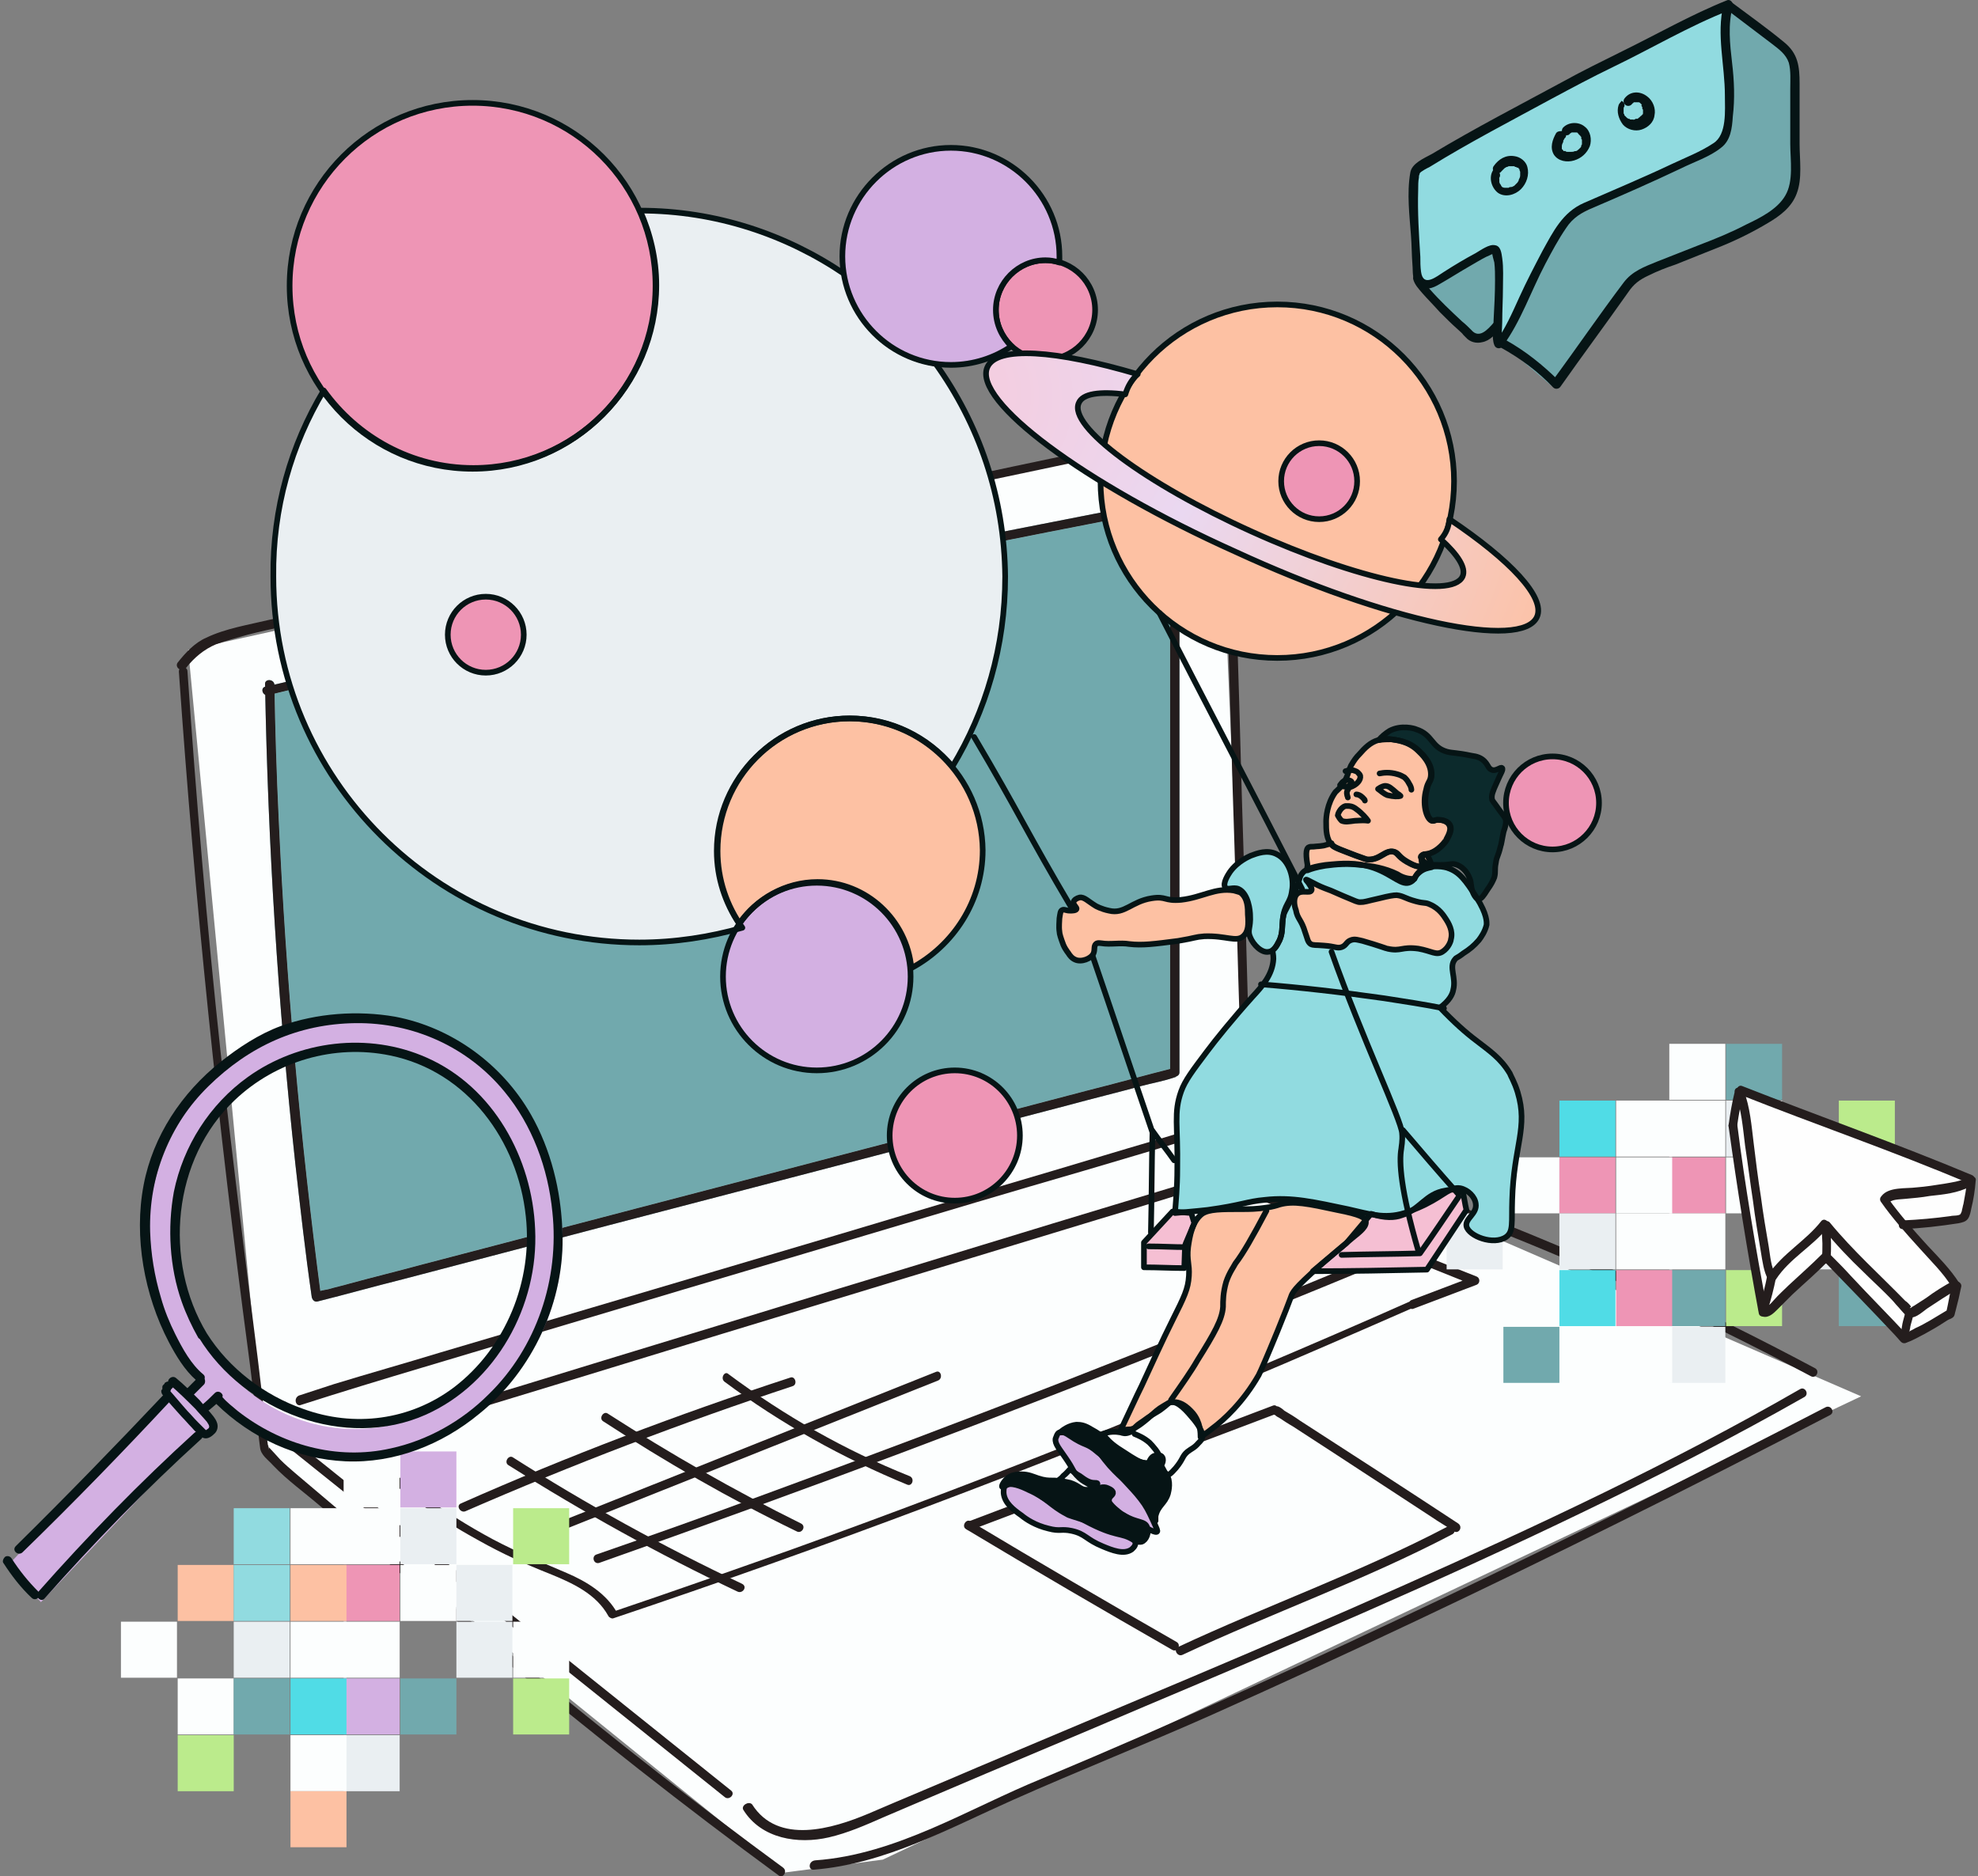 <?xml version="1.0" encoding="UTF-8"?> <svg xmlns="http://www.w3.org/2000/svg" width="350" height="332" viewBox="0 0 350 332" fill="none"><rect x="0" y="0" width="350" height="332" fill="#808080" stroke="none"/> <path d="M33.303 115.005L215.438 74.714L220.776 200.035L329.32 247.062L156.209 329.042L138.796 331.33L46.903 256.976L33.303 115.005Z" fill="#FCFEFE"></path> <path fill-rule="evenodd" clip-rule="evenodd" d="M46.91 121.51C46.907 121.375 46.905 121.24 46.902 121.105C46.775 120.088 48.428 120.088 48.555 121.105C48.555 121.116 48.555 121.128 48.555 121.139C51.407 120.484 54.239 119.81 57.071 119.135C60.407 118.341 63.744 117.546 67.112 116.784C67.299 116.737 67.464 116.75 67.603 116.805C72.462 115.76 77.349 114.715 82.237 113.67C87.289 112.589 92.341 111.509 97.361 110.429C134.093 102.676 170.825 95.304 207.684 88.186C208.193 88.059 208.701 88.44 208.701 88.949V189.739C208.701 190.121 208.447 190.375 208.066 190.502C207.938 190.629 207.938 190.629 207.811 190.629C206.658 191.041 205.345 191.346 204.044 191.648C203.338 191.812 202.636 191.975 201.965 192.154C199.867 192.726 197.77 193.267 195.673 193.807C193.576 194.347 191.479 194.887 189.382 195.459C183.089 197.112 176.765 198.764 170.441 200.417C164.119 202.069 157.796 203.721 151.506 205.373L107.656 216.812C101.619 218.401 95.55 219.989 89.481 221.578C83.412 223.167 77.343 224.756 71.305 226.344C68.763 226.98 66.253 227.647 63.743 228.314C61.233 228.982 58.723 229.649 56.181 230.285C55.672 230.412 55.291 230.03 55.164 229.522C54.078 222.041 53.221 214.446 52.376 206.953C52.331 206.553 52.286 206.153 52.24 205.754C49.256 178.272 47.488 150.667 46.937 122.942C46.336 122.66 46.205 121.696 46.91 121.51ZM48.582 122.726C48.717 130.177 48.962 137.533 49.317 145C50.572 172.846 53.064 200.691 56.671 228.414C56.998 228.328 57.362 228.26 57.696 228.198C57.833 228.173 57.965 228.148 58.087 228.124C58.723 227.933 59.358 227.774 59.993 227.615C60.629 227.457 61.265 227.298 61.9 227.107C63.997 226.535 66.093 225.995 68.189 225.455C68.19 225.455 68.191 225.455 68.192 225.455C70.289 224.915 72.386 224.374 74.483 223.802C80.775 222.15 87.098 220.498 93.421 218.845C99.744 217.193 106.068 215.541 112.359 213.889L156.209 202.45C162.244 200.861 168.311 199.273 174.378 197.685C174.38 197.684 174.382 197.684 174.384 197.683C174.386 197.683 174.388 197.682 174.39 197.682C180.457 196.093 186.524 194.505 192.559 192.917C195.101 192.281 197.612 191.614 200.122 190.947L200.123 190.946C202.424 190.335 204.724 189.724 207.049 189.137V89.915C202.308 90.86 197.592 91.779 192.877 92.698C187.825 93.683 182.773 94.668 177.689 95.685C140.957 102.93 104.225 110.556 67.493 118.436C67.31 118.482 67.147 118.47 67.01 118.418C60.831 119.819 54.754 121.222 48.582 122.726Z" fill="#71A9AD"></path> <path d="M49.317 145C48.962 137.533 48.717 130.177 48.582 122.726C54.754 121.222 60.831 119.819 67.01 118.418C67.147 118.47 67.31 118.482 67.493 118.436C104.225 110.556 140.957 102.93 177.689 95.685C182.773 94.668 187.825 93.683 192.877 92.698C197.592 91.779 202.308 90.86 207.049 89.915V189.137C204.724 189.724 202.424 190.335 200.123 190.946L200.122 190.947C197.612 191.614 195.101 192.281 192.559 192.917C186.524 194.505 180.457 196.093 174.39 197.682L174.384 197.683L174.378 197.685C168.311 199.273 162.244 200.861 156.209 202.45L112.359 213.889C106.068 215.541 99.744 217.193 93.421 218.845C87.098 220.498 80.775 222.15 74.483 223.802C72.386 224.374 70.289 224.915 68.192 225.455L68.189 225.455C66.093 225.995 63.997 226.535 61.9 227.107C61.265 227.298 60.629 227.457 59.993 227.615C59.358 227.774 58.723 227.933 58.087 228.124C57.965 228.148 57.833 228.173 57.696 228.198C57.362 228.26 56.998 228.328 56.671 228.414C53.064 200.691 50.572 172.846 49.317 145Z" fill="#71A9AD"></path> <path d="M31.65 118.818C34.446 159.236 38.64 199.399 43.978 239.563C44.487 243.249 44.868 247.062 45.377 250.748C45.631 252.527 45.758 254.307 46.012 256.086C46.139 257.484 47.41 258.247 48.3 259.264C50.842 261.933 53.892 264.094 56.688 266.508C60.374 269.559 64.06 272.736 67.746 275.787C74.737 281.76 81.854 287.734 88.972 293.581C104.86 306.799 121.128 319.636 137.779 331.838C138.541 332.474 139.431 331.075 138.541 330.44C108.673 308.579 80.456 284.557 52.24 260.662C51.35 259.899 50.461 259.137 49.571 258.247C49.317 257.993 47.537 255.959 47.41 255.959C47.664 255.832 47.537 256.722 47.537 256.34C47.537 256.086 47.537 255.832 47.41 255.705C47.283 254.942 47.156 254.053 47.156 253.29C46.648 249.096 46.139 244.774 45.631 240.58C43.343 222.405 41.055 204.356 39.022 186.054C36.607 163.684 34.7 141.187 33.175 118.818C33.175 117.801 31.65 117.801 31.65 118.818Z" fill="#241D1D"></path> <path d="M204.634 79.162C207.048 77.764 210.607 77.256 213.276 77.256C213.785 77.256 214.675 77.129 215.056 77.51C215.564 77.891 215.564 78.908 215.564 79.416C215.691 80.688 215.818 82.086 215.945 83.357C216.327 88.568 216.708 93.652 216.962 98.863C217.217 103.82 217.217 108.904 217.344 113.861C217.725 125.046 217.979 136.103 218.36 147.288C218.742 158.727 218.996 170.166 219.377 181.605C219.504 185.672 219.631 189.74 219.759 193.807C219.759 195.84 219.759 197.874 219.886 199.781C219.886 199.908 219.886 199.908 219.886 200.035C219.886 200.416 220.14 200.67 220.521 200.797C231.452 204.992 242.509 209.186 253.44 213.38C254.965 214.016 256.491 214.524 258.143 215.16C259.16 215.541 259.541 214.016 258.524 213.635C247.593 209.44 236.536 205.246 225.605 201.052C224.08 200.416 222.555 199.908 220.902 199.272C221.157 199.526 221.284 199.781 221.538 200.035C221.411 194.824 221.284 189.613 221.03 184.401C220.648 172.835 220.394 161.396 220.013 149.83C219.631 138.264 219.377 126.698 218.996 115.132C218.869 109.793 218.742 104.328 218.488 98.99C218.233 93.779 217.852 88.695 217.471 83.484C217.344 82.213 217.217 80.815 217.089 79.544C216.962 78.4 216.962 76.874 215.818 76.239C214.802 75.603 213.276 75.731 212.132 75.858C210.48 75.985 208.828 76.239 207.303 76.747C206.159 77.002 204.888 77.383 203.744 78.018C202.981 78.273 203.871 79.671 204.634 79.162Z" fill="#241D1D"></path> <path d="M53.257 248.588C60.375 246.3 67.493 244.139 74.737 241.978C86.685 238.419 98.505 234.861 110.452 231.302C124.815 226.98 139.177 222.786 153.54 218.465C166.25 214.652 179.087 210.839 191.797 207.153C198.66 205.119 205.651 203.086 212.514 200.925C212.768 200.798 213.023 200.798 213.277 200.671C214.294 200.416 213.785 198.764 212.895 199.145C207.049 201.052 201.075 202.704 195.228 204.484C183.027 208.17 170.698 211.728 158.496 215.414C144.134 219.736 129.772 223.93 115.282 228.251C102.826 231.937 90.371 235.623 77.915 239.309C71.687 241.216 65.332 242.995 59.104 244.902C57.07 245.537 54.91 246.3 52.876 246.935C51.859 247.444 52.368 248.969 53.257 248.588Z" fill="#241D1D"></path> <path d="M49.571 254.942C70.034 271.338 90.497 287.734 110.96 304.13C116.68 308.706 122.526 313.409 128.246 317.984C129.008 318.62 130.152 317.476 129.39 316.84C108.926 300.444 88.463 284.048 68 267.652C62.281 263.077 56.434 258.374 50.715 253.799C49.952 253.163 48.808 254.307 49.571 254.942Z" fill="#241D1D"></path> <path d="M131.551 320.272C134.729 325.356 141.211 326.372 146.676 325.101C149.981 324.339 153.158 322.941 156.336 321.543C159.259 320.272 162.055 319.128 164.979 317.857C177.434 312.518 190.017 307.307 202.473 301.969C228.402 291.038 254.33 279.981 279.623 267.779C293.096 261.297 306.314 254.561 319.278 247.189C320.168 246.68 319.405 245.282 318.516 245.791C295.765 258.882 271.87 270.067 247.848 280.743C223.063 291.801 198.025 302.096 173.113 312.645C166.631 315.442 160.149 318.111 153.667 320.907C147.312 323.576 137.652 326.499 133.076 319.255C132.441 318.619 131.043 319.509 131.551 320.272Z" fill="#241D1D"></path> <path d="M144.006 330.822C156.589 329.805 167.774 323.577 179.213 318.493C190.906 313.282 202.854 308.579 214.547 303.368C238.696 292.564 262.591 281.252 286.359 269.432C298.941 263.204 311.397 256.849 323.853 250.367C324.743 249.859 323.98 248.588 323.091 248.969C300.721 260.535 278.224 271.847 255.6 282.651C232.087 293.835 208.446 304.639 184.424 314.68C171.333 320.018 158.623 328.152 144.26 329.169C142.989 329.296 142.989 330.949 144.006 330.822Z" fill="#241D1D"></path> <path d="M258.144 215.16C279.497 223.294 300.341 232.827 320.423 243.503C321.313 244.012 322.075 242.614 321.186 242.105C300.977 231.302 280.005 221.769 258.525 213.508C257.636 213.253 257.254 214.779 258.144 215.16Z" fill="#241D1D"></path> <path d="M46.902 121.105C47.411 149.449 49.19 177.665 52.24 205.754C53.13 213.634 54.02 221.642 55.164 229.522C55.291 230.03 55.672 230.412 56.181 230.284C61.265 229.013 66.222 227.615 71.305 226.344C83.38 223.167 95.582 219.989 107.656 216.812C122.273 212.999 136.889 209.186 151.506 205.373C164.089 202.068 176.799 198.764 189.382 195.459C193.576 194.315 197.77 193.298 201.965 192.154C203.871 191.646 206.032 191.265 207.811 190.629C207.938 190.629 207.938 190.629 208.066 190.502C208.447 190.375 208.701 190.121 208.701 189.739C208.701 178.428 208.701 166.988 208.701 155.677C208.701 137.628 208.701 119.453 208.701 101.405C208.701 97.21 208.701 93.016 208.701 88.949C208.701 88.44 208.193 88.059 207.684 88.186C170.825 95.304 134.093 102.676 97.361 110.429C87.32 112.59 77.152 114.75 67.111 116.911C66.094 117.165 66.476 118.69 67.493 118.436C104.224 110.556 140.957 102.93 177.689 95.685C187.857 93.652 197.897 91.745 208.066 89.712C207.684 89.457 207.43 89.203 207.049 88.949C207.049 100.261 207.049 111.7 207.049 123.012C207.049 141.06 207.049 159.235 207.049 177.284C207.049 181.478 207.049 185.672 207.049 189.739C207.303 189.485 207.43 189.231 207.684 188.977C202.6 190.248 197.643 191.646 192.559 192.917C180.485 196.094 168.283 199.272 156.209 202.449C141.592 206.262 126.975 210.076 112.359 213.889C99.776 217.193 87.066 220.498 74.483 223.802C70.289 224.946 66.094 225.963 61.9 227.107C60.629 227.488 59.358 227.742 58.087 228.124C57.452 228.251 56.562 228.378 56.053 228.632C55.926 228.632 55.926 228.632 55.799 228.759C56.181 229.013 56.435 229.268 56.816 229.522C53.13 201.433 50.588 173.216 49.317 145C48.936 136.993 48.682 129.113 48.554 121.105C48.427 120.088 46.775 120.088 46.902 121.105Z" fill="#241D1D"></path> <path d="M47.411 123.012C54.148 121.36 60.757 119.835 67.493 118.31C68.51 118.055 68.129 116.53 67.112 116.784C60.376 118.31 53.766 119.962 47.03 121.487C46.013 121.614 46.395 123.139 47.411 123.012Z" fill="#241D1D"></path> <path d="M32.921 118.182C34.319 116.403 36.098 114.878 38.259 113.988C40.038 113.353 41.945 112.844 43.724 112.336C48.173 111.192 52.748 110.302 57.324 109.412C60.883 108.777 64.442 108.141 67.873 107.379C80.583 104.71 93.166 102.168 105.876 99.499C118.713 96.829 131.55 94.16 144.388 91.491C151.505 89.966 158.75 88.441 165.868 86.916C178.578 84.246 191.161 81.577 203.871 78.908C204.125 78.908 204.379 78.781 204.633 78.781C205.65 78.527 205.269 77.002 204.252 77.256C193.067 79.671 181.882 81.959 170.697 84.374C162.436 86.153 154.047 87.932 145.786 89.585C133.838 92 122.018 94.542 110.07 96.957C96.471 99.753 82.998 102.549 69.398 105.345C66.602 105.981 63.806 106.489 60.883 106.998C56.434 107.76 52.113 108.65 47.664 109.667C43.978 110.556 39.911 111.192 36.479 112.844C34.446 113.734 32.794 115.513 31.395 117.293C30.887 118.182 32.285 119.072 32.921 118.182Z" fill="#241D1D"></path> <path d="M249.756 230.157C213.659 246.172 176.927 260.916 139.814 274.261C129.392 277.947 118.969 281.633 108.42 285.192C108.674 285.319 109.056 285.446 109.31 285.573C107.403 282.014 103.844 279.854 100.286 278.328C95.837 276.422 91.516 274.642 87.194 272.355C78.424 267.652 70.29 261.678 63.045 254.688C62.918 255.069 62.791 255.577 62.664 255.959C70.925 253.417 79.187 250.875 87.448 248.333C105.497 242.867 123.545 237.275 141.593 231.81C159.133 226.471 176.673 221.133 194.213 215.795C199.678 214.143 205.271 212.49 210.736 210.711C212.134 210.33 213.532 209.821 214.803 209.44C215.057 209.313 215.311 209.313 215.566 209.186C215.82 209.059 215.184 209.186 215.184 209.186C215.439 209.313 215.566 209.313 215.82 209.44C230.309 215.287 244.926 221.006 259.415 226.853C259.924 226.98 260.305 227.234 260.813 227.361C260.813 226.853 260.813 226.344 260.813 225.836C257.127 227.234 253.442 228.632 249.756 230.03C248.866 230.412 249.247 231.937 250.137 231.555C253.823 230.157 257.509 228.759 261.195 227.361C261.957 227.107 261.957 226.09 261.195 225.836C247.087 220.244 232.978 214.651 218.87 208.932C217.853 208.55 216.328 207.533 215.184 207.661C214.422 207.788 213.532 208.169 212.897 208.423C208.321 209.821 203.618 211.219 199.043 212.617C182.138 217.701 165.361 222.913 148.457 227.997C129.9 233.716 111.343 239.309 92.787 245.028C82.746 248.079 72.705 251.002 62.664 254.179C62.537 254.179 62.41 254.306 62.156 254.306C61.647 254.434 61.393 255.196 61.774 255.577C68.638 262.314 76.391 268.033 84.779 272.609C88.847 274.897 93.041 276.803 97.235 278.455C101.302 280.108 105.497 282.014 107.657 285.954C107.785 286.209 108.293 286.463 108.547 286.336C146.042 273.753 183.155 259.772 219.633 244.52C229.928 240.198 240.096 235.75 250.264 231.301C251.408 231.174 250.645 229.776 249.756 230.157Z" fill="#241D1D"></path> <path d="M106.004 276.549C141.592 263.966 177.053 250.748 212.133 236.64C221.919 232.699 231.706 228.759 241.493 224.692C242.383 224.311 242.001 222.786 241.112 223.167C206.159 237.656 170.952 251.383 135.491 264.347C125.577 268.033 115.536 271.592 105.623 275.024C104.606 275.278 104.987 276.803 106.004 276.549Z" fill="#241D1D"></path> <path d="M95.201 272.482C118.842 263.077 142.355 253.672 165.996 244.266C166.886 243.885 166.504 242.36 165.615 242.741C141.974 252.146 118.46 261.552 94.82 270.957C93.803 271.211 94.311 272.864 95.201 272.482Z" fill="#241D1D"></path> <path d="M82.363 267.398C101.301 259.136 120.62 251.764 140.194 245.282C141.211 245.028 140.702 243.376 139.813 243.757C119.985 250.239 100.539 257.611 81.601 266C80.584 266.381 81.474 267.779 82.363 267.398Z" fill="#241D1D"></path> <path d="M89.99 259.263C103.081 267.525 116.554 275.024 130.535 281.633C131.425 282.014 132.314 280.743 131.298 280.235C117.317 273.626 103.717 266.127 90.753 257.865C89.99 257.357 89.1 258.755 89.99 259.263Z" fill="#241D1D"></path> <path d="M106.768 251.51C117.699 258.628 129.138 265.237 140.958 270.956C141.848 271.465 142.737 270.067 141.721 269.558C129.9 263.712 118.588 257.23 107.531 250.112C106.768 249.604 105.878 251.002 106.768 251.51Z" fill="#241D1D"></path> <path d="M128.248 244.52C138.162 251.892 149.093 257.993 160.532 262.695C161.422 263.077 161.93 261.552 160.913 261.17C149.474 256.595 138.798 250.494 128.884 243.122C128.248 242.487 127.359 243.885 128.248 244.52Z" fill="#241D1D"></path> <path d="M171.843 270.702C189.764 263.966 207.685 256.976 225.606 250.239C226.496 249.858 226.115 248.333 225.225 248.714C207.304 255.45 189.383 262.441 171.462 269.177C170.445 269.558 170.826 271.084 171.843 270.702Z" fill="#241D1D"></path> <path d="M225.606 250.367C225.225 250.367 225.479 250.367 225.606 250.367C225.86 250.621 226.115 250.748 226.369 250.875C227.131 251.383 227.894 251.892 228.784 252.4C231.326 254.053 233.868 255.705 236.41 257.357C242.002 261.043 247.722 264.729 253.314 268.415C254.585 269.305 255.983 270.067 257.254 270.957C258.144 271.465 258.906 270.194 258.017 269.559C248.738 263.458 239.333 257.357 230.055 251.384C229.165 250.748 228.148 250.112 227.258 249.604C227.004 249.35 226.496 248.969 226.114 248.842C224.971 248.714 224.589 250.24 225.606 250.367Z" fill="#241D1D"></path> <path d="M256.238 270.067C240.732 278.201 224.209 284.048 208.448 291.42C207.559 291.801 208.321 293.199 209.211 292.818C224.971 285.446 241.494 279.599 257.001 271.465C257.89 270.957 257.128 269.558 256.238 270.067Z" fill="#241D1D"></path> <path d="M170.954 270.575C183.028 277.82 195.23 284.937 207.431 291.928C208.321 292.436 209.084 291.038 208.194 290.53C195.992 283.539 183.791 276.422 171.716 269.177C170.954 268.669 170.064 270.067 170.954 270.575Z" fill="#241D1D"></path> <path d="M80.758 256.82H70.844V266.733H80.758V256.82Z" fill="#D3B0E2"></path> <path d="M70.717 256.82H60.803V266.733H70.717V256.82Z" fill="#FCFEFE"></path> <path d="M80.758 266.861H70.844V276.774H80.758V266.861Z" fill="#EAEFF2"></path> <path d="M70.717 266.861H60.803V276.774H70.717V266.861Z" fill="#FCFEFE"></path> <path d="M100.712 266.861H90.798V276.774H100.712V266.861Z" fill="#BBEB8C"></path> <path d="M80.758 276.901H70.844V286.815H80.758V276.901Z" fill="#FCFEFE"></path> <path d="M90.671 276.901H80.758V286.815H90.671V276.901Z" fill="#EAEFF2"></path> <path d="M70.717 276.901H60.803V286.815H70.717V276.901Z" fill="#EE95B5"></path> <path d="M90.671 286.943H80.758V296.856H90.671V286.943Z" fill="#EAEFF2"></path> <path d="M70.717 286.943H60.803V296.856H70.717V286.943Z" fill="#FCFEFE"></path> <path d="M100.712 286.943H90.798V296.856H100.712V286.943Z" fill="#FCFEFE"></path> <path d="M80.758 296.983H70.844V306.897H80.758V296.983Z" fill="#71A9AD"></path> <path d="M70.717 296.983H60.803V306.897H70.717V296.983Z" fill="#D3B0E2"></path> <path d="M100.712 296.983H90.798V306.897H100.712V296.983Z" fill="#BBEB8C"></path> <path d="M70.717 307.024H60.803V316.938H70.717V307.024Z" fill="#EAEFF2"></path> <path d="M51.27 266.861H41.357V276.774H51.27V266.861Z" fill="#91DBE0"></path> <path d="M61.312 266.861H51.398V276.774H61.312V266.861Z" fill="#FCFEFE"></path> <path d="M41.357 276.901H31.443V286.815H41.357V276.901Z" fill="#FDC1A3"></path> <path d="M51.27 276.901H41.357V286.815H51.27V276.901Z" fill="#91DBE0"></path> <path d="M61.312 276.901H51.398V286.815H61.312V276.901Z" fill="#FDC1A3"></path> <path d="M51.27 286.943H41.357V296.856H51.27V286.943Z" fill="#EAEFF2"></path> <path d="M31.315 286.943H21.401V296.856H31.315V286.943Z" fill="#FCFEFE"></path> <path d="M61.312 286.943H51.398V296.856H61.312V286.943Z" fill="#FCFEFE"></path> <path d="M41.357 296.983H31.443V306.897H41.357V296.983Z" fill="#FCFEFE"></path> <path d="M51.27 296.983H41.357V306.897H51.27V296.983Z" fill="#71A9AD"></path> <path d="M61.312 296.983H51.398V306.897H61.312V296.983Z" fill="#50DCE6"></path> <path d="M41.357 307.024H31.443V316.938H41.357V307.024Z" fill="#BBEB8C"></path> <path d="M61.312 307.024H51.398V316.938H61.312V307.024Z" fill="#FCFEFE"></path> <path d="M61.312 316.938H51.398V326.852H61.312V316.938Z" fill="#FDC1A3"></path> <path d="M315.333 184.695H305.419V194.609H315.333V184.695Z" fill="#71A9AD"></path> <path d="M305.292 184.695H295.378V194.609H305.292V184.695Z" fill="#FCFEFE"></path> <path d="M315.333 194.736H305.419V204.649H315.333V194.736Z" fill="#EAEFF2"></path> <path d="M305.292 194.736H295.378V204.649H305.292V194.736Z" fill="#FCFEFE"></path> <path d="M335.287 194.736H325.373V204.649H335.287V194.736Z" fill="#BBEB8C"></path> <path d="M315.333 204.777H305.419V214.69H315.333V204.777Z" fill="#FCFEFE"></path> <path d="M325.247 204.777H315.333V214.69H325.247V204.777Z" fill="#EAEFF2"></path> <path d="M305.292 204.777H295.378V214.69H305.292V204.777Z" fill="#EE95B5"></path> <path d="M325.247 214.691H315.333V224.604H325.247V214.691Z" fill="#EAEFF2"></path> <path d="M305.292 214.691H295.378V224.604H305.292V214.691Z" fill="#FCFEFE"></path> <path d="M335.287 214.691H325.373V224.605H335.287V214.691Z" fill="#EAEFF2"></path> <path d="M315.333 224.731H305.419V234.645H315.333V224.731Z" fill="#BBEB8C"></path> <path d="M305.292 224.731H295.378V234.645H305.292V224.731Z" fill="#71A9AD"></path> <path d="M335.287 224.731H325.373V234.645H335.287V224.731Z" fill="#71A9AD"></path> <path d="M305.292 234.772H295.378V244.686H305.292V234.772Z" fill="#EAEFF2"></path> <path d="M285.846 194.736H275.932V204.649H285.846V194.736Z" fill="#50DCE6"></path> <path d="M295.885 194.736H285.971V204.649H295.885V194.736Z" fill="#FCFEFE"></path> <path d="M275.932 204.777H266.018V214.69H275.932V204.777Z" fill="#FCFEFE"></path> <path d="M285.846 204.777H275.932V214.69H285.846V204.777Z" fill="#EE95B5"></path> <path d="M295.885 204.777H285.971V214.69H295.885V204.777Z" fill="#FCFEFE"></path> <path d="M285.846 214.691H275.932V224.605H285.846V214.691Z" fill="#EAEFF2"></path> <path d="M265.891 214.691H255.977V224.604H265.891V214.691Z" fill="#EAEFF2"></path> <path d="M295.885 214.691H285.971V224.604H295.885V214.691Z" fill="#FCFEFE"></path> <path d="M275.932 224.731H266.018V234.645H275.932V224.731Z" fill="#FCFEFE"></path> <path d="M285.846 224.731H275.932V234.645H285.846V224.731Z" fill="#50DCE6"></path> <path d="M295.885 224.731H285.971V234.645H295.885V224.731Z" fill="#EE95B5"></path> <path d="M275.932 234.772H266.018V244.686H275.932V234.772Z" fill="#71A9AD"></path> <path d="M295.885 234.772H285.971V244.686H295.885V234.772Z" fill="#FCFEFE"></path> <path d="M295.885 244.813H285.971V254.727H295.885V244.813Z" fill="#FCFEFE"></path> <path d="M165.516 64.565C157.286 63.33 150.839 57.02 149.467 48.79C139.179 41.794 126.696 37.541 113.252 37.541C115.036 41.519 116.133 46.046 116.133 50.71C116.133 68.543 101.73 83.084 83.76 83.084C72.786 83.084 63.183 77.597 57.285 69.366C51.523 78.968 48.231 90.217 48.368 102.288C48.368 138.091 77.45 167.035 113.115 167.035C119.425 167.035 125.598 166.075 131.36 164.429C128.616 160.588 126.97 155.924 126.97 150.848C126.97 137.954 137.395 127.391 150.427 127.391C157.697 127.391 164.145 130.684 168.534 135.896C174.433 126.157 177.862 114.634 177.862 102.288C177.725 88.159 173.198 75.127 165.516 64.565Z" fill="#EAEFF2"></path> <path d="M83.761 83.084C101.64 83.084 116.134 68.59 116.134 50.71C116.134 32.831 101.64 18.337 83.761 18.337C65.882 18.337 51.387 32.831 51.387 50.71C51.387 68.59 65.882 83.084 83.761 83.084Z" fill="#EE95B5"></path> <path d="M184.995 63.879C189.844 63.879 193.775 59.949 193.775 55.1C193.775 50.251 189.844 46.321 184.995 46.321C180.147 46.321 176.216 50.251 176.216 55.1C176.216 59.949 180.147 63.879 184.995 63.879Z" fill="#EE95B5"></path> <path d="M144.665 189.532C153.831 189.532 161.263 182.101 161.263 172.934C161.263 163.767 153.831 156.336 144.665 156.336C135.498 156.336 128.066 163.767 128.066 172.934C128.066 182.101 135.498 189.532 144.665 189.532Z" fill="#D3B0E2"></path> <path d="M150.291 127.255C137.396 127.255 126.834 137.817 126.834 150.712C126.834 155.513 128.343 159.902 130.812 163.606C133.83 159.217 138.905 156.199 144.667 156.199C153.309 156.199 160.442 162.92 161.265 171.425C168.672 167.447 173.885 159.628 173.885 150.574C173.748 137.817 163.323 127.255 150.291 127.255Z" fill="#FDC1A3"></path> <path d="M83.621 82.947C101.5 82.947 115.994 68.453 115.994 50.573C115.994 32.694 101.5 18.2 83.621 18.2C65.742 18.2 51.247 32.694 51.247 50.573C51.247 68.453 65.742 82.947 83.621 82.947Z" stroke="#061415" stroke-miterlimit="10" stroke-linecap="round" stroke-linejoin="round"></path> <path d="M184.995 63.605C189.844 63.605 193.775 59.675 193.775 54.826C193.775 49.977 189.844 46.047 184.995 46.047C180.147 46.047 176.216 49.977 176.216 54.826C176.216 59.675 180.147 63.605 184.995 63.605Z" stroke="#061415" stroke-miterlimit="10" stroke-linecap="round" stroke-linejoin="round"></path> <path d="M144.529 189.395C153.696 189.395 161.127 181.964 161.127 172.797C161.127 163.63 153.696 156.198 144.529 156.198C135.362 156.198 127.931 163.63 127.931 172.797C127.931 181.964 135.362 189.395 144.529 189.395Z" stroke="#061415" stroke-miterlimit="10" stroke-linecap="round" stroke-linejoin="round"></path> <path d="M150.291 127.117C137.396 127.117 126.834 137.68 126.834 150.574C126.834 155.375 128.343 159.765 130.812 163.469C133.83 159.079 138.905 156.061 144.667 156.061C153.309 156.061 160.442 162.783 161.265 171.288C168.672 167.31 173.885 159.491 173.885 150.437C173.748 137.543 163.185 127.117 150.291 127.117Z" stroke="#061415" stroke-miterlimit="10" stroke-linecap="round" stroke-linejoin="round"></path> <path d="M165.516 64.291C157.286 63.056 150.839 56.746 149.467 48.516C139.179 41.52 126.696 37.267 113.252 37.267C115.036 41.245 116.133 45.772 116.133 50.436C116.133 68.269 101.73 82.809 83.76 82.809C72.786 82.809 63.183 77.322 57.285 69.092C51.523 78.694 48.231 89.942 48.368 102.014C48.368 137.817 77.45 166.761 113.115 166.761C119.425 166.761 125.598 165.801 131.36 164.155C128.616 160.314 126.97 155.65 126.97 150.574C126.97 137.68 137.395 127.117 150.427 127.117C157.697 127.117 164.145 130.409 168.534 135.622C174.433 125.883 177.862 114.36 177.862 102.014C177.725 87.885 173.198 74.99 165.516 64.291Z" stroke="#061415" stroke-miterlimit="10" stroke-linecap="round" stroke-linejoin="round"></path> <path d="M176.215 55.1C176.215 50.299 180.193 46.321 184.994 46.321C185.818 46.321 186.641 46.458 187.464 46.732C187.464 46.321 187.464 46.046 187.464 45.635C187.464 35.072 178.822 26.43 168.259 26.43C157.697 26.43 149.054 35.072 149.054 45.635C149.054 56.197 157.697 64.839 168.259 64.839C172.237 64.839 175.941 63.605 178.959 61.547C177.313 59.901 176.215 57.569 176.215 55.1Z" fill="#D3B0E2"></path> <path d="M176.215 54.826C176.215 50.025 180.193 46.047 184.994 46.047C185.818 46.047 186.641 46.184 187.464 46.458C187.464 46.047 187.464 45.772 187.464 45.361C187.464 34.798 178.822 26.156 168.259 26.156C157.697 26.156 149.054 34.798 149.054 45.361C149.054 55.923 157.697 64.565 168.259 64.565C172.237 64.565 175.941 63.331 178.959 61.273C177.313 59.627 176.215 57.432 176.215 54.826Z" stroke="#061415" stroke-miterlimit="10" stroke-linecap="round" stroke-linejoin="round"></path> <path d="M226.011 116.692C243.284 116.692 257.287 102.689 257.287 85.416C257.287 68.142 243.284 54.14 226.011 54.14C208.738 54.14 194.735 68.142 194.735 85.416C194.735 102.689 208.738 116.692 226.011 116.692Z" fill="#FDC1A3"></path> <path d="M233.419 92C237.131 92 240.141 88.991 240.141 85.279C240.141 81.567 237.131 78.557 233.419 78.557C229.707 78.557 226.698 81.567 226.698 85.279C226.698 88.991 229.707 92 233.419 92Z" fill="#EE95B5"></path> <path d="M169.082 212.578C175.446 212.578 180.605 207.419 180.605 201.055C180.605 194.691 175.446 189.532 169.082 189.532C162.718 189.532 157.559 194.691 157.559 201.055C157.559 207.419 162.718 212.578 169.082 212.578Z" fill="#EE95B5"></path> <path d="M274.709 150.437C279.254 150.437 282.939 146.752 282.939 142.207C282.939 137.661 279.254 133.976 274.709 133.976C270.163 133.976 266.478 137.661 266.478 142.207C266.478 146.752 270.163 150.437 274.709 150.437Z" fill="#EE95B5"></path> <path d="M86.09 119.161C89.802 119.161 92.812 116.151 92.812 112.439C92.812 108.727 89.802 105.718 86.09 105.718C82.378 105.718 79.368 108.727 79.368 112.439C79.368 116.151 82.378 119.161 86.09 119.161Z" fill="#EE95B5"></path> <path d="M226.011 116.418C243.284 116.418 257.287 102.415 257.287 85.142C257.287 67.868 243.284 53.866 226.011 53.866C208.738 53.866 194.735 67.868 194.735 85.142C194.735 102.415 208.738 116.418 226.011 116.418Z" stroke="#061415" stroke-miterlimit="10" stroke-linecap="round" stroke-linejoin="round"></path> <path d="M168.947 212.441C175.31 212.441 180.469 207.282 180.469 200.918C180.469 194.554 175.31 189.395 168.947 189.395C162.583 189.395 157.424 194.554 157.424 200.918C157.424 207.282 162.583 212.441 168.947 212.441Z" stroke="#061415" stroke-miterlimit="10" stroke-linecap="round" stroke-linejoin="round"></path> <path d="M233.419 91.863C237.131 91.863 240.141 88.853 240.141 85.141C240.141 81.429 237.131 78.419 233.419 78.419C229.707 78.419 226.698 81.429 226.698 85.141C226.698 88.853 229.707 91.863 233.419 91.863Z" stroke="#061415" stroke-miterlimit="10" stroke-linecap="round" stroke-linejoin="round"></path> <path d="M274.709 150.3C279.254 150.3 282.939 146.615 282.939 142.069C282.939 137.524 279.254 133.839 274.709 133.839C270.163 133.839 266.478 137.524 266.478 142.069C266.478 146.615 270.163 150.3 274.709 150.3Z" stroke="#061415" stroke-miterlimit="10" stroke-linecap="round" stroke-linejoin="round"></path> <path d="M85.956 119.024C89.668 119.024 92.678 116.014 92.678 112.302C92.678 108.59 89.668 105.581 85.956 105.581C82.244 105.581 79.234 108.59 79.234 112.302C79.234 116.014 82.244 119.024 85.956 119.024Z" stroke="#061415" stroke-miterlimit="10" stroke-linecap="round" stroke-linejoin="round"></path> <path d="M268.534 193.51C267.986 191.726 267.3 190.629 267.163 190.217C265.517 187.474 263.596 186.239 261.127 184.319C259.481 183.084 257.286 181.164 254.817 178.558C256.463 177.323 257.012 176.226 257.149 175.402C257.698 173.208 256.326 171.424 257.423 170.053C257.698 169.641 257.698 169.915 258.932 168.955C260.03 168.269 260.853 167.583 261.676 166.623C262.087 166.075 262.773 165.114 263.047 163.88C263.047 163.468 263.185 162.096 261.264 159.079C259.344 156.061 258.246 154.552 256.189 153.866C255.914 153.729 253.171 153.043 251.25 154.415C250.29 155.238 250.427 155.924 249.604 156.335C248.095 157.158 246.586 155.1 243.157 153.866C240.002 152.768 237.258 153.043 234.515 153.317C231.634 153.729 230.811 154.277 230.4 154.826C229.851 155.512 229.988 156.061 229.165 157.981C228.891 158.667 228.754 158.804 227.793 160.725C227.519 161.273 227.245 161.685 227.107 162.234C227.107 162.508 226.97 162.782 226.97 163.057C226.833 164.428 226.97 165.251 226.422 166.623C226.147 167.035 225.873 167.858 225.187 168.406C225.187 168.955 225.324 169.092 225.324 169.915C225.187 172.796 223.267 174.854 221.62 176.637C218.054 180.615 215.173 184.182 213.527 186.377C211.058 189.669 209.686 191.452 209 193.372C207.628 197.213 208.452 199.408 208.314 207.09C208.314 210.382 208.04 213.126 207.903 214.909C209.275 214.772 211.195 214.635 213.664 214.36C219.7 213.537 220.66 212.851 223.815 212.577C228.616 212.028 232.594 212.989 238.493 214.223C242.197 215.046 244.94 216.006 248.507 214.909C250.29 214.36 252.211 213.4 252.211 213.4C255.777 211.617 256.6 210.245 258.383 210.519C259.755 210.794 260.99 212.028 261.127 213.263C261.401 215.046 259.206 215.869 259.481 217.241C259.892 219.024 264.282 220.67 266.477 219.161C267.849 218.201 267.437 216.555 267.574 212.577C267.849 202.975 270.455 199.683 268.534 193.51Z" fill="#91DBE0"></path> <path d="M177.311 263.333C177.174 263.196 177.723 262.098 178.683 261.549C178.957 261.412 179.506 261.138 180.741 261.138C181.975 261.138 182.798 261.549 183.621 261.824C186.091 262.647 186.228 261.824 188.697 262.647C191.166 263.47 191.303 264.43 192.675 264.293C193.91 264.156 194.458 263.196 195.693 263.47C196.104 263.607 196.79 263.881 196.927 264.293C197.065 264.842 196.242 264.979 196.242 265.665C195.967 266.899 198.436 268.271 198.848 268.408C201.18 269.78 202.552 269.368 202.963 270.466C203.375 271.426 202.826 272.798 202.003 273.072C201.454 273.209 200.768 272.935 200.631 272.798C198.299 271.289 197.613 272.386 191.989 269.368C187.188 266.899 184.719 265.528 182.798 264.019C182.25 263.607 180.878 262.372 179.369 262.647C178.134 262.647 177.449 263.47 177.311 263.333Z" fill="#241D1D"></path> <path d="M188.146 261.412C188.694 261 189.106 260.452 189.38 260.177C189.929 260.726 190.478 261.138 191.027 261.412C192.124 262.235 192.81 262.646 193.633 262.646C193.907 262.646 194.182 262.646 194.182 262.784C194.319 263.058 193.221 263.881 192.261 263.881C191.164 263.881 191.026 263.195 189.38 262.646C188.283 262.372 187.46 262.372 187.46 262.098C187.323 261.961 187.734 261.823 188.146 261.412Z" fill="#EEF0F2"></path> <path d="M194.732 254.141C196.378 253.455 197.476 253.593 198.299 253.73C198.71 253.867 199.122 254.004 199.808 253.73C200.356 253.593 200.493 253.181 201.042 252.632C201.454 252.221 202.002 251.946 203.1 251.123C204.334 250.3 204.472 250.3 205.295 249.752C206.804 248.654 206.666 248.517 207.078 248.38C208.45 248.106 209.959 249.889 211.33 251.535C212.976 253.593 212.839 254.553 212.702 254.69C212.565 255.102 212.428 255.239 212.016 255.65C211.33 256.473 210.782 256.61 210.096 257.159C209.136 257.982 209.41 258.394 208.038 260.04C207.078 261.137 206.804 261.274 206.529 261.137C205.981 261 205.98 260.177 205.295 259.491C204.334 258.668 203.374 259.491 201.728 258.942C201.454 258.805 200.631 258.394 198.985 257.296C197.201 256.199 196.378 255.513 195.555 254.553C195.006 254.553 194.869 254.278 194.732 254.141Z" fill="#FCFEFE"></path> <path d="M237.67 138.914C238.493 137.68 238.493 136.994 239.042 135.759C239.59 134.799 240.002 134.25 240.551 133.702C241.511 132.604 242.471 131.644 243.843 131.232C244.803 130.958 245.626 130.958 246.312 131.095C247.135 131.232 249.33 131.37 251.113 133.153C251.525 133.564 253.582 135.348 253.308 137.68C253.171 138.64 252.759 138.64 252.485 140.012C251.799 142.481 252.485 145.087 253.445 145.499C253.857 145.636 253.994 145.224 254.817 145.361C255.366 145.361 256.326 145.636 256.6 146.322C257.012 147.145 256.326 148.242 256.051 148.791C256.051 148.928 254.542 151.123 252.485 151.397C252.21 151.397 251.936 151.397 251.662 151.672C251.25 152.22 251.799 153.181 251.525 153.455C250.976 154.004 249.193 152.906 248.918 152.769C247.272 151.809 247.409 151.26 246.586 150.986C245.077 150.574 244.117 152.495 241.922 152.357C241.648 152.357 241.099 152.083 239.865 151.672C237.395 150.711 236.161 150.3 235.749 149.888C234.652 148.791 234.652 147.145 234.652 145.636C234.652 144.95 234.789 142.481 236.298 140.423C236.984 139.737 237.258 139.6 237.67 138.914Z" fill="#FDC1A3"></path> <path d="M225.873 151.397C224.227 150.574 222.444 151.26 221.346 151.672C221.072 151.809 219.014 152.632 217.643 154.552C217.368 154.964 216.271 156.61 216.819 157.296C217.231 157.845 218.191 157.159 219.151 157.57C220.935 158.393 221.209 161.548 221.209 162.234C221.346 164.429 220.66 164.841 221.209 166.075C221.758 167.447 223.267 168.956 224.501 168.681C225.599 168.544 226.147 167.172 226.422 166.624C226.97 165.389 226.833 164.429 226.97 163.057C227.245 160.177 228.342 160.177 228.617 157.845C228.891 155.787 228.205 152.358 225.873 151.397Z" fill="#91DBE0"></path> <path d="M218.327 157.844C215.034 157.296 212.702 159.079 208.999 159.49C205.981 159.765 206.392 158.805 203.786 159.216C200.219 159.765 198.985 162.097 196.241 161.411C194.87 161.137 193.909 160.588 193.909 160.588C192.538 159.765 191.852 158.942 191.029 159.079C190.48 159.216 190.068 159.49 189.931 159.902C189.931 160.451 190.617 160.862 190.48 161.137C190.343 161.411 189.657 161.411 189.383 161.411C188.56 161.411 188.422 161.137 188.011 161.274C187.599 161.411 187.599 161.96 187.462 162.783C187.462 163.331 187.325 164.154 187.462 165.115C187.462 165.526 187.736 166.349 188.148 167.447C188.559 168.407 189.108 168.956 189.245 169.23C189.657 169.779 189.931 169.916 190.206 170.053C191.303 170.602 193.086 169.916 193.498 168.956C193.772 168.27 193.498 167.721 193.909 167.309C194.184 167.035 194.732 167.172 194.87 167.172C196.516 167.447 198.162 167.035 199.808 167.309C202.14 167.584 204.197 167.31 208.45 166.761C211.742 166.212 211.331 166.075 213.114 165.938C216.955 165.801 218.738 167.035 219.973 165.938C220.933 165.115 220.933 163.743 220.796 162.097C220.796 160.999 220.796 159.216 219.561 158.256C219.424 158.119 218.738 157.982 218.327 157.844Z" fill="#FDC1A3"></path> <path d="M229.574 158.393C230.397 157.707 231.769 158.393 232.043 157.844C232.18 157.57 232.043 157.296 231.769 156.884C231.357 156.198 231.083 156.061 231.083 155.924C231.22 155.787 232.592 156.747 234.375 157.433C235.473 157.844 235.198 157.707 237.667 158.805C239.999 159.765 240.137 159.902 240.685 159.902C241.508 159.902 241.646 159.765 244.115 159.216C245.761 158.805 246.584 158.667 247.133 158.667C248.367 158.805 248.504 159.216 250.562 159.765C252.071 160.176 252.208 159.902 253.031 160.313C254.677 160.999 255.5 162.371 255.775 162.783C256.323 163.606 257.146 164.977 256.735 166.486C256.735 166.761 256.323 167.995 255.226 168.681C254.129 169.367 253.305 168.544 250.973 168.133C247.956 167.721 247.956 168.681 245.486 168.133C245.349 168.133 243.978 167.584 241.097 166.761C240.411 166.624 239.725 166.349 239.039 166.624C238.216 166.898 238.216 167.584 237.393 167.858C236.57 168.133 236.296 167.721 234.238 167.584C232.729 167.447 232.455 167.584 231.906 167.309C231.357 166.898 231.357 166.349 230.946 165.252C230.26 162.92 229.574 162.92 229.3 161.274C229.025 160.588 228.751 159.079 229.574 158.393Z" fill="#FDC1A3"></path> <path d="M198.3 253.182C199.809 250.027 201.043 247.283 202.004 245.363C203.787 241.522 205.57 237.544 207.491 233.703C209.548 229.588 210.234 228.216 210.371 225.884C210.508 223.826 209.96 223.14 210.234 220.808C210.508 218.888 210.92 216.282 212.703 214.91C213.938 214.087 215.995 214.087 219.974 214.087C220.934 214.087 222.306 214.087 224.089 213.812C225.186 213.675 226.009 213.401 226.421 213.264C228.89 212.578 231.496 213.127 236.572 214.224C240.824 215.047 241.51 215.596 241.647 216.144C241.922 217.105 240.687 218.065 239.315 219.162C230.262 226.707 229.164 228.216 228.753 228.902C228.341 229.588 228.753 229.039 226.009 235.761C224.089 240.424 223.129 242.619 222.717 243.442C219.974 248.243 216.544 251.399 214.487 252.907C213.663 253.593 212.978 254.005 212.429 254.416C212.429 253.73 212.429 251.81 211.057 250.164C210.783 249.89 209.274 247.969 207.353 248.243C206.942 248.243 206.53 248.518 205.844 248.929C204.884 249.478 204.473 249.89 203.101 251.124C201.318 252.633 200.632 252.907 200.083 253.045C199.26 253.182 198.711 253.182 198.3 253.182Z" fill="#FDC1A3"></path> <path d="M187.463 253.593C188.011 253.319 188.423 253.593 188.834 253.593C192.538 254.005 192.264 254.691 194.184 257.023C195.145 258.12 194.87 257.709 198.574 261.687C200.22 263.47 200.357 263.47 201.318 264.705C202.278 265.939 203.375 267.174 204.198 268.957C204.884 270.466 204.061 270.329 203.924 270.466C203.787 270.603 204.061 271.152 201.592 269.78C199.671 268.683 198.574 268.134 197.751 267.448C195.83 265.939 196.242 265.528 194.322 263.882C192.401 262.235 191.715 262.51 190.343 261.001C189.52 260.041 189.932 260.178 188.423 257.983C187.326 256.337 186.503 255.514 186.64 254.554C186.914 254.554 187.051 253.868 187.463 253.593Z" fill="#D3B0E2"></path> <path d="M177.859 263.058C178.682 261.96 180.877 262.646 182.111 263.332C184.855 264.978 186.089 265.39 188.833 267.31C189.519 267.722 188.97 267.996 194.183 269.779C199.121 271.426 200.767 272.111 200.767 273.072C200.767 273.62 200.218 274.032 200.081 274.169C198.709 275.129 196.652 274.306 195.006 273.62C191.988 272.386 191.988 271.426 189.519 270.877C187.598 270.465 187.461 271.014 185.403 270.465C183.071 269.917 181.425 268.819 180.602 268.133C179.23 267.173 177.584 265.939 177.447 264.155C177.584 263.881 177.584 263.469 177.859 263.058Z" fill="#D3B0E2"></path> <path d="M266.335 144.95C266.198 144.675 265.924 144.264 265.375 143.578C264.14 141.795 264.003 141.795 264.003 141.52C263.866 140.834 264.14 140.149 264.826 138.64C265.512 136.993 266.061 136.308 265.787 136.033C265.512 135.759 264.689 136.719 263.866 136.308C263.317 136.033 263.317 135.484 262.631 134.799C262.083 134.25 261.397 133.976 260.3 133.838C257.693 133.29 257.144 133.427 256.047 133.153C253.166 132.33 253.578 130.135 250.56 129.174C250.286 129.037 247.954 128.351 245.896 129.449C245.21 129.86 244.387 130.546 243.976 131.095C244.799 130.958 245.484 130.958 246.17 130.958C246.993 131.095 249.188 131.232 250.972 133.015C251.383 133.427 253.441 135.21 253.166 137.542C253.029 138.502 252.618 138.502 252.343 139.874C251.657 142.343 252.343 144.95 253.304 145.361C253.715 145.498 253.852 145.087 254.675 145.224C255.224 145.224 256.184 145.498 256.459 146.184C256.87 147.007 256.184 148.105 255.91 148.653C255.91 148.791 254.401 150.985 252.343 151.26C252.069 151.26 251.795 151.26 251.52 151.534C251.383 151.671 251.383 151.808 251.383 151.808C251.657 152.357 252.069 152.769 252.618 153.043C253.029 153.18 253.578 153.18 254.675 153.18C256.733 153.18 256.733 152.906 257.419 153.043C258.653 153.317 259.614 154.415 260.025 155.512C260.437 156.472 260.162 157.021 260.711 158.256C260.985 158.804 261.26 159.216 261.671 159.216C262.083 159.216 262.494 158.667 263.18 157.57C263.866 156.61 264.14 156.061 264.415 155.375C264.689 154.278 264.415 154.14 264.689 152.769C264.826 151.671 265.101 151.671 265.512 149.888C265.649 149.614 265.786 148.516 266.061 147.282C266.61 145.773 266.472 145.224 266.335 144.95Z" fill="#0C2A2C"></path> <path d="M231.358 154.277C232.044 154.003 232.867 153.729 234.513 153.454C236.57 153.18 238.491 153.043 240.686 153.317C242.606 153.454 245.075 153.866 247.27 154.963C247.682 155.238 248.642 155.786 250.014 155.786C250.151 155.786 250.151 155.786 250.288 155.786C250.425 155.375 250.7 154.963 251.248 154.552C251.934 154.003 252.62 153.866 253.306 153.729C253.306 153.043 252.894 152.083 252.346 151.397C252.208 151.397 251.934 151.534 251.797 151.671C251.385 152.22 251.934 153.18 251.66 153.454C251.111 154.003 249.328 152.906 249.053 152.769C247.407 151.808 247.544 151.26 246.721 150.985C245.212 150.574 244.252 152.494 242.057 152.357C241.783 152.357 241.234 152.083 240 151.671C237.531 150.711 236.296 150.299 235.885 149.888C235.747 149.751 235.61 149.613 235.61 149.476C235.199 149.613 234.787 149.751 234.238 149.888C233.415 150.025 233.004 150.025 233.004 150.025C232.044 150.162 231.906 150.025 231.632 150.162C231.221 150.299 230.946 150.985 231.358 153.317C231.358 153.454 231.221 153.866 231.358 154.277Z" fill="#FDC1A3"></path> <path d="M202.417 220.122L207.492 214.635L210.784 214.909L211.333 216.692L209.824 220.259L209.687 220.671L209.55 224.649C207.218 224.649 204.886 224.511 202.417 224.511C202.417 223.002 202.417 221.631 202.417 220.122Z" fill="#F5BFD3"></path> <path d="M232.315 225.198C234.236 223.552 236.293 221.905 238.214 220.259C239.723 218.476 241.095 216.83 242.603 215.047C245.073 215.87 246.856 215.733 247.953 215.321C251.246 214.361 252.206 211.48 255.772 210.931C257.007 210.657 258.104 210.794 258.79 210.931C259.065 212.029 259.202 213.263 259.476 214.361C257.144 217.927 254.812 221.357 252.48 224.923C245.759 225.06 239.037 225.06 232.315 225.198Z" fill="#F5BFD3"></path> <path d="M187.599 253.73C188.01 253.319 189.108 252.496 190.48 252.358C191.303 252.358 191.988 252.496 193.086 253.182C195.144 254.279 196.378 255.513 197.201 256.337C198.299 257.297 200.219 258.669 203.237 259.354C203.374 258.669 203.786 257.983 204.334 257.845C204.746 257.708 205.294 257.708 205.569 257.983C205.98 258.394 205.843 259.354 205.02 260.04C205.432 260.177 205.98 260.589 206.392 261.138C207.215 262.372 206.803 264.018 206.666 264.567C206.118 266.35 204.883 266.625 204.471 268.545C204.471 268.957 204.471 269.231 204.471 269.368C204.06 269.094 203.1 266.899 201.728 265.116C199.67 262.372 198.847 262.372 196.378 259.629C193.909 256.748 193.086 255.788 191.303 254.828C189.794 253.867 188.833 253.73 187.599 253.73Z" fill="#061415"></path> <path d="M177.312 263.058C177.175 262.921 177.724 261.823 178.684 261.275C178.959 261.138 179.507 260.863 180.742 260.863C181.976 260.863 182.799 261.275 183.623 261.549C186.092 262.372 186.229 261.549 188.698 262.372C191.167 263.195 191.304 264.155 192.676 264.018C193.911 263.881 194.459 262.921 195.694 263.195C196.105 263.332 196.791 263.607 196.929 264.018C197.066 264.567 196.243 264.704 196.243 265.39C195.968 266.625 198.437 267.996 198.849 268.134C201.181 269.505 202.553 269.094 202.964 270.191C203.376 271.151 202.827 272.523 202.004 272.798C201.455 272.935 200.77 272.66 200.632 272.523C198.3 271.014 197.614 272.112 191.99 269.094C187.189 266.625 184.72 265.253 182.8 263.744C182.251 263.332 180.879 262.098 179.37 262.372C178.136 262.509 177.45 263.332 177.312 263.058Z" fill="#061415" stroke="#061415" stroke-miterlimit="10" stroke-linecap="round" stroke-linejoin="round"></path> <path d="M188.148 261.137C188.697 260.726 189.109 260.177 189.383 259.903C189.932 260.452 190.48 260.863 191.029 261.137C192.127 261.96 192.812 262.372 193.635 262.372C193.91 262.372 194.184 262.372 194.184 262.509C194.321 262.784 193.224 263.607 192.264 263.607C191.166 263.607 191.029 262.921 189.383 262.372C188.286 262.098 187.463 262.098 187.463 261.823C187.325 261.823 187.737 261.686 188.148 261.137Z" stroke="#061415" stroke-miterlimit="10" stroke-linecap="round" stroke-linejoin="round"></path> <path d="M194.735 253.867C196.381 253.181 197.478 253.318 198.301 253.456C198.713 253.593 199.124 253.73 199.81 253.456C200.359 253.318 200.496 252.907 201.045 252.358C201.456 251.947 202.005 251.672 203.102 250.849C204.337 250.026 204.474 250.026 205.297 249.478C206.806 248.38 206.669 248.243 207.08 248.106C208.452 247.831 209.961 249.615 211.333 251.261C212.979 253.318 212.842 254.279 212.705 254.416C212.567 254.827 212.43 254.965 212.019 255.376C211.333 256.199 210.784 256.336 210.098 256.885C209.138 257.708 209.412 258.12 208.041 259.766C207.08 260.863 206.806 261 206.532 260.863C205.983 260.726 205.983 259.903 205.297 259.217C204.337 258.394 203.377 259.217 201.731 258.668C201.456 258.531 200.633 258.12 198.987 257.022C197.204 255.925 196.381 255.239 195.558 254.279C195.009 254.279 194.872 254.004 194.735 253.867Z" stroke="#061415" stroke-miterlimit="10" stroke-linecap="round" stroke-linejoin="round"></path> <path d="M237.671 138.64C238.494 137.405 238.494 136.719 239.043 135.485C239.592 134.525 240.003 133.976 240.552 133.427C241.512 132.33 242.472 131.369 243.844 130.958C244.804 130.684 245.627 130.684 246.313 130.821C247.136 130.958 249.331 131.095 251.115 132.878C251.526 133.29 253.584 135.073 253.309 137.405C253.172 138.365 252.761 138.365 252.486 139.737C251.8 142.206 252.486 144.813 253.447 145.224C253.858 145.361 253.995 144.95 254.818 145.087C255.367 145.087 256.327 145.361 256.602 146.047C257.013 146.87 256.327 147.968 256.053 148.516C256.053 148.654 254.544 150.848 252.486 151.123C252.212 151.123 251.938 151.123 251.663 151.397C251.252 151.946 251.8 152.906 251.526 153.18C250.977 153.729 249.194 152.632 248.92 152.495C247.274 151.534 247.411 150.986 246.588 150.711C245.079 150.3 244.119 152.22 241.924 152.083C241.649 152.083 241.101 151.809 239.866 151.397C237.397 150.437 236.162 150.025 235.751 149.614C234.653 148.517 234.653 146.87 234.653 145.361C234.653 144.676 234.791 142.206 236.3 140.149C236.985 139.463 237.26 139.326 237.671 138.64Z" stroke="#061415" stroke-miterlimit="10" stroke-linecap="round" stroke-linejoin="round"></path> <path d="M225.87 151.123C224.224 150.3 222.441 150.986 221.344 151.397C221.069 151.534 219.012 152.357 217.64 154.278C217.366 154.689 216.268 156.336 216.817 157.021C217.228 157.57 218.189 156.884 219.149 157.296C220.932 158.119 221.207 161.274 221.207 161.96C221.344 164.155 220.658 164.566 221.207 165.801C221.755 167.172 223.264 168.681 224.499 168.407C225.596 168.27 226.145 166.898 226.419 166.349C226.968 165.115 226.831 164.155 226.968 162.783C227.242 159.902 228.34 159.902 228.614 157.57C229.026 155.513 228.202 152.22 225.87 151.123Z" stroke="#061415" stroke-miterlimit="10" stroke-linecap="round" stroke-linejoin="round"></path> <path d="M218.328 157.569C215.036 157.021 212.704 158.804 209.001 159.216C205.983 159.49 206.394 158.53 203.788 158.941C200.221 159.49 198.987 161.822 196.243 161.136C194.871 160.862 193.911 160.313 193.911 160.313C192.539 159.49 191.854 158.667 191.031 158.804C190.482 158.941 190.07 159.216 189.933 159.627C189.933 160.176 190.619 160.587 190.482 160.862C190.345 161.136 189.659 161.136 189.384 161.136C188.561 161.136 188.424 160.862 188.013 160.999C187.601 161.136 187.601 161.685 187.464 162.508C187.464 163.056 187.327 163.88 187.464 164.84C187.464 165.251 187.738 166.074 188.15 167.172C188.561 168.132 189.11 168.681 189.247 168.955C189.659 169.504 189.933 169.641 190.207 169.778C191.305 170.327 193.088 169.641 193.5 168.681C193.774 167.995 193.5 167.446 193.911 167.035C194.186 166.76 194.734 166.897 194.871 166.897C196.518 167.172 198.164 166.76 199.81 167.035C202.142 167.309 204.199 167.035 208.452 166.486C211.744 165.937 211.332 165.8 213.116 165.663C216.957 165.526 218.74 166.76 219.975 165.663C220.935 164.84 220.935 163.468 220.798 161.822C220.798 160.724 220.798 158.941 219.563 157.981C219.426 157.844 218.74 157.707 218.328 157.569Z" stroke="#061415" stroke-miterlimit="10" stroke-linecap="round" stroke-linejoin="round"></path> <path d="M229.576 158.119C230.399 157.433 231.771 158.119 232.046 157.57C232.183 157.296 232.046 157.021 231.771 156.61C231.36 155.924 231.085 155.787 231.085 155.649C231.222 155.512 232.594 156.473 234.378 157.158C235.475 157.57 235.201 157.433 237.67 158.53C240.002 159.49 240.139 159.628 240.688 159.628C241.511 159.628 241.648 159.49 244.117 158.942C245.763 158.53 246.586 158.393 247.135 158.393C248.369 158.53 248.507 158.942 250.564 159.49C252.073 159.902 252.21 159.628 253.033 160.039C254.68 160.725 255.503 162.097 255.777 162.508C256.326 163.331 257.149 164.703 256.737 166.212C256.737 166.486 256.326 167.721 255.228 168.407C254.131 169.093 253.308 168.27 250.976 167.858C247.958 167.447 247.958 168.407 245.489 167.858C245.352 167.858 243.98 167.309 241.099 166.486C240.413 166.349 239.727 166.075 239.042 166.349C238.219 166.623 238.219 167.309 237.395 167.584C236.572 167.858 236.298 167.447 234.24 167.309C232.731 167.172 232.457 167.309 231.908 167.035C231.36 166.623 231.36 166.075 230.948 164.977C230.262 162.645 229.576 162.645 229.302 160.999C229.028 160.313 228.753 158.804 229.576 158.119Z" stroke="#061415" stroke-miterlimit="10" stroke-linecap="round" stroke-linejoin="round"></path> <path d="M198.304 253.045C199.813 249.89 201.047 247.146 202.007 245.226C203.791 241.385 205.574 237.407 207.494 233.566C209.552 229.45 210.238 228.079 210.375 225.747C210.512 223.689 209.964 223.003 210.238 220.671C210.512 218.751 210.924 216.144 212.707 214.773C213.942 213.95 215.999 213.949 219.977 213.949C220.938 213.949 222.309 213.949 224.093 213.675C225.19 213.538 226.013 213.264 226.425 213.126C228.894 212.441 231.5 212.989 236.576 214.087C240.828 214.91 241.514 215.458 241.651 216.007C241.925 216.967 240.691 217.928 239.319 219.025C230.265 226.57 229.168 228.079 228.757 228.764C228.345 229.45 228.757 228.902 226.013 235.623C224.093 240.287 223.132 242.482 222.721 243.305C219.977 248.106 216.548 251.261 214.49 252.77C213.667 253.456 212.981 253.868 212.433 254.279C212.433 253.593 212.433 251.673 211.061 250.027C210.787 249.752 209.278 247.832 207.357 248.106C206.946 248.106 206.534 248.381 205.848 248.792C204.888 249.341 204.476 249.752 203.105 250.987C201.321 252.496 200.636 252.77 200.087 252.907C199.264 252.907 198.715 253.045 198.304 253.045Z" stroke="#061415" stroke-miterlimit="10" stroke-linecap="round" stroke-linejoin="round"></path> <path d="M187.461 253.456C188.01 253.182 188.833 253.73 189.244 254.005C192.262 256.062 192.125 255.102 194.32 257.022C195.417 257.846 195.006 257.708 198.71 261.686C200.356 263.47 200.904 264.018 201.865 265.253C202.825 266.488 203.236 267.311 204.059 269.094C204.745 270.603 204.882 270.877 204.745 271.014C204.608 271.152 204.197 271.152 201.727 269.78C199.807 268.682 198.71 268.134 197.886 267.448C195.966 265.939 196.378 265.527 194.457 263.881C192.537 262.235 191.851 262.509 190.479 261.001C189.656 260.04 190.067 260.178 188.558 257.983C187.461 256.337 186.638 255.514 186.775 254.553C186.912 254.279 187.05 253.593 187.461 253.456Z" stroke="#061415" stroke-miterlimit="10" stroke-linecap="round" stroke-linejoin="round"></path> <path d="M177.861 262.921C178.684 262.098 180.879 263.058 181.976 263.607C185.406 265.116 185.817 266.35 188.698 267.859C189.384 268.271 188.972 267.996 194.322 269.78C199.26 271.426 200.907 272.112 200.907 273.072C200.907 273.621 200.358 274.032 200.221 274.169C198.849 275.13 196.791 274.307 195.145 273.621C192.127 272.386 192.127 271.426 189.658 270.877C187.738 270.466 187.601 271.014 185.543 270.466C183.211 269.917 181.565 268.819 180.742 268.134C179.37 267.173 177.724 265.939 177.587 264.156C177.587 263.607 177.587 263.195 177.861 262.921Z" stroke="#061415" stroke-miterlimit="10" stroke-linecap="round" stroke-linejoin="round"></path> <path d="M266.338 144.812C266.201 144.538 265.926 144.126 265.378 143.44C264.143 141.657 264.006 141.657 264.006 141.383C263.869 140.697 264.143 140.011 264.829 138.502C265.515 136.856 266.064 136.17 265.789 135.896C265.515 135.621 264.692 136.582 263.869 136.17C263.32 135.896 263.32 135.347 262.634 134.661C262.085 134.113 261.4 133.838 260.302 133.701C257.696 133.152 257.147 133.289 256.05 133.015C253.169 132.192 253.581 129.997 250.563 129.037C250.288 128.9 247.956 128.214 245.899 129.311C245.213 129.723 244.39 130.409 243.978 130.957C244.801 130.82 245.487 130.82 246.173 130.82C246.996 130.957 249.191 131.095 250.974 132.878C251.386 133.289 253.443 135.073 253.169 137.405C253.032 138.365 252.62 138.365 252.346 139.737C251.66 142.206 252.346 144.812 253.306 145.224C253.718 145.361 253.855 144.949 254.678 145.087C255.227 145.087 256.187 145.361 256.461 146.047C256.873 146.87 256.187 147.967 255.913 148.516C255.913 148.653 254.404 150.848 252.346 151.122C252.072 151.122 251.797 151.122 251.523 151.397C251.386 151.534 251.386 151.671 251.386 151.671C251.66 152.22 252.072 152.631 252.62 152.906C253.032 153.043 253.581 153.043 254.678 153.043C256.736 153.043 256.736 152.768 257.421 152.906C258.656 153.18 259.616 154.277 260.028 155.375C260.439 156.335 260.165 156.884 260.714 158.118C260.988 158.667 261.262 159.078 261.674 159.078C262.085 159.078 262.497 158.53 263.183 157.432C263.869 156.472 264.143 155.923 264.417 155.238C264.692 154.14 264.417 154.003 264.692 152.631C264.829 151.534 265.103 151.534 265.515 149.751C265.652 149.476 265.789 148.379 266.064 147.144C266.612 145.635 266.475 145.087 266.338 144.812Z" stroke="#061415" stroke-miterlimit="10" stroke-linecap="round" stroke-linejoin="round"></path> <path d="M231.357 154.004C232.043 153.729 232.866 153.455 234.513 153.181C236.57 152.906 238.491 152.769 240.685 153.043C242.606 153.181 245.075 153.592 247.27 154.689C247.681 154.964 248.642 155.513 250.013 155.513C250.151 155.513 250.151 155.513 250.288 155.513C250.425 155.101 250.699 154.689 251.248 154.278C251.934 153.729 252.62 153.592 253.306 153.455C253.306 152.769 252.894 151.809 252.345 151.123C252.208 151.123 251.934 151.26 251.797 151.397C251.385 151.946 251.934 152.906 251.659 153.181C251.111 153.729 249.328 152.632 249.053 152.495C247.407 151.534 247.544 150.986 246.721 150.711C245.212 150.3 244.252 152.22 242.057 152.083C241.783 152.083 241.234 151.809 240 151.397C237.53 150.437 236.296 150.026 235.884 149.614C235.747 149.477 235.61 149.34 235.61 149.202C235.198 149.34 234.787 149.477 234.238 149.614C233.415 149.751 233.004 149.751 233.004 149.751C232.043 149.888 231.906 149.751 231.632 149.888C231.22 150.025 230.946 150.711 231.357 153.043C231.357 153.318 231.22 153.729 231.357 154.004Z" stroke="#061415" stroke-miterlimit="10" stroke-linecap="round" stroke-linejoin="round"></path> <path d="M268.537 193.236C267.988 191.452 267.302 190.355 267.165 189.943C265.519 187.2 263.598 185.965 261.129 184.045C259.483 182.81 257.288 180.89 254.819 178.284C256.465 177.049 257.014 175.952 257.151 175.129C257.7 172.934 256.328 171.15 257.426 169.779C257.7 169.367 257.7 169.641 258.934 168.681C260.032 167.995 260.855 167.309 261.678 166.349C262.09 165.801 262.775 164.84 263.05 163.606C263.05 163.194 263.187 161.822 261.266 158.805C259.346 155.787 258.249 154.278 256.191 153.592C255.917 153.455 253.173 152.769 251.253 154.141C250.292 154.964 250.43 155.65 249.606 156.061C248.098 156.884 246.589 154.826 243.159 153.592C240.004 152.495 237.261 152.769 234.517 153.043C231.636 153.455 230.813 154.003 230.402 154.552C229.853 155.238 229.99 155.787 229.167 157.707C228.893 158.393 228.756 158.53 227.796 160.451C227.521 160.999 227.247 161.411 227.11 161.96C227.11 162.234 226.973 162.508 226.973 162.783C226.835 164.154 226.973 164.977 226.424 166.349C226.15 166.761 225.875 167.584 225.189 168.133C225.189 168.681 225.326 168.818 225.326 169.641C225.189 172.522 223.269 174.58 221.623 176.363C218.056 180.341 215.175 183.908 213.529 186.103C211.06 189.395 209.688 191.178 209.003 193.098C207.631 196.939 208.454 199.134 208.317 206.816C208.317 210.108 208.042 212.852 207.905 214.635C209.277 214.498 211.197 214.361 213.667 214.086C219.702 213.263 220.662 212.577 223.817 212.303C228.619 211.754 232.597 212.715 238.495 213.949C242.199 214.772 244.943 215.732 248.509 214.635C250.292 214.086 252.213 213.126 252.213 213.126C255.779 211.343 256.602 209.971 258.386 210.245C259.758 210.52 260.992 211.754 261.129 212.989C261.404 214.772 259.209 215.595 259.483 216.967C259.895 218.75 264.284 220.396 266.479 218.888C267.851 217.927 267.439 216.281 267.577 212.303C267.851 202.701 270.457 199.546 268.537 193.236Z" stroke="#061415" stroke-miterlimit="10" stroke-linecap="round" stroke-linejoin="round"></path> <path d="M205.162 108.461C213.529 124.785 222.034 140.972 230.402 157.295" stroke="#061415" stroke-miterlimit="10" stroke-linecap="round" stroke-linejoin="round"></path> <path d="M235.608 168.407C241.095 183.908 247.954 198.174 248.091 200.506C248.228 201.878 247.954 202.975 247.954 203.25C247.542 205.582 247.816 210.52 250.972 221.357" stroke="#061415" stroke-miterlimit="10" stroke-linecap="round" stroke-linejoin="round"></path> <path d="M257.972 211.206C254.679 207.502 251.387 203.661 248.232 199.957" stroke="#061415" stroke-miterlimit="10" stroke-linecap="round" stroke-linejoin="round"></path> <path d="M203.649 218.064C203.787 212.166 203.787 206.267 203.924 200.369C200.357 189.944 196.928 179.655 193.361 169.23" stroke="#061415" stroke-miterlimit="10" stroke-linecap="round" stroke-linejoin="round"></path> <path d="M189.657 160.725C181.701 147.282 180.329 143.852 172.373 130.409" stroke="#061415" stroke-miterlimit="10" stroke-linecap="round" stroke-linejoin="round"></path> <path d="M203.924 200.094C205.159 201.878 206.53 203.524 207.765 205.307" stroke="#061415" stroke-miterlimit="10" stroke-linecap="round" stroke-linejoin="round"></path> <path d="M202.417 219.848L207.492 214.361L210.784 214.635L211.333 216.419L209.824 219.985L209.687 220.397L209.55 224.375C207.218 224.375 204.886 224.238 202.417 224.238C202.417 222.866 202.417 221.357 202.417 219.848Z" stroke="#061415" stroke-miterlimit="10" stroke-linecap="round" stroke-linejoin="round"></path> <path d="M232.318 224.923C234.238 223.277 236.296 221.631 238.217 219.985C239.725 218.202 241.097 216.555 242.606 214.772C245.075 215.595 246.859 215.458 247.956 215.046C251.248 214.086 252.208 211.206 255.775 210.657C257.01 210.383 258.107 210.52 258.793 210.657C259.067 211.754 259.204 212.989 259.479 214.086C257.147 217.653 254.815 221.082 252.483 224.649C245.761 224.786 239.04 224.923 232.318 224.923Z" stroke="#061415" stroke-miterlimit="10" stroke-linecap="round" stroke-linejoin="round"></path> <path d="M237.398 222.042C242.062 221.905 246.589 221.905 251.253 221.768C253.585 218.475 255.78 215.183 258.112 211.754" stroke="#061415" stroke-miterlimit="10" stroke-linecap="round" stroke-linejoin="round"></path> <path d="M203.237 220.533C205.432 220.533 207.627 220.671 209.821 220.671" stroke="#061415" stroke-miterlimit="10" stroke-linecap="round" stroke-linejoin="round"></path> <path d="M238.084 136.445C238.221 136.445 239.044 136.033 239.867 136.445C240.005 136.445 240.553 136.856 240.69 137.268C240.828 137.954 240.142 138.914 238.77 139.326C238.633 139.463 238.496 139.737 238.358 140.011C238.221 140.56 238.496 140.972 238.496 141.109" stroke="#061415" stroke-miterlimit="10" stroke-linecap="round" stroke-linejoin="round"></path> <path d="M244.116 136.857C244.802 136.719 245.9 136.582 247.271 136.994C247.82 137.131 248.232 137.405 248.506 137.543C248.78 137.817 249.055 138.091 249.329 138.64C249.603 139.052 249.741 139.463 249.741 139.737" stroke="#061415" stroke-miterlimit="10" stroke-linecap="round" stroke-linejoin="round"></path> <path d="M239.177 138.366C239.04 138.091 238.491 137.954 238.08 138.091C237.531 138.228 237.256 138.777 237.119 138.914C237.119 138.914 238.079 139.463 238.628 139.051C239.04 138.914 239.177 138.64 239.177 138.366Z" stroke="#061415" stroke-miterlimit="10" stroke-linecap="round" stroke-linejoin="round"></path> <path d="M243.839 139.599C244.387 139.188 244.936 139.051 245.073 139.051C245.759 139.051 246.171 139.462 247.268 140.423C247.542 140.56 247.68 140.697 247.817 140.834C247.405 140.971 246.582 140.971 245.485 140.697C244.799 140.423 244.25 139.874 243.839 139.599Z" stroke="#061415" stroke-miterlimit="10" stroke-linecap="round" stroke-linejoin="round"></path> <path d="M240.001 140.56C240.275 140.56 240.687 140.697 241.099 141.109C241.373 141.383 241.51 141.52 241.51 141.657" stroke="#061415" stroke-miterlimit="10" stroke-linecap="round" stroke-linejoin="round"></path> <path d="M236.711 144.264C236.711 144.126 237.123 142.892 238.083 142.617C238.22 142.617 238.494 142.617 238.494 142.617C238.769 142.617 239.317 142.617 240.003 143.166C240.963 143.852 241.787 144.812 242.061 145.224C241.101 145.087 240.278 145.224 239.729 145.224C238.632 145.361 238.083 145.498 237.397 145.224C237.123 144.949 236.848 144.538 236.711 144.264Z" stroke="#061415" stroke-miterlimit="10" stroke-linecap="round" stroke-linejoin="round"></path> <path d="M223.128 174.168C229.987 174.717 237.258 175.54 244.939 176.637C248.506 177.186 252.073 177.735 255.502 178.42" stroke="#061415" stroke-miterlimit="10" stroke-linecap="round" stroke-linejoin="round"></path> <path d="M224.092 214.224C221.623 218.888 219.977 221.769 218.605 223.552C218.331 224.101 217.507 225.198 216.959 226.844C216.41 228.765 216.41 230.136 216.41 231.234C216.273 233.428 214.901 235.898 211.883 240.699C210.786 242.619 209.14 244.951 207.219 247.695" stroke="#061415" stroke-miterlimit="10" stroke-linecap="round" stroke-linejoin="round"></path> <path d="M187.596 253.456C188.007 253.044 189.105 252.221 190.477 252.084C191.3 252.084 191.986 252.221 193.083 252.907C195.141 254.004 196.375 255.239 197.198 256.062C198.296 257.022 200.216 258.394 203.234 259.08C203.371 258.394 203.783 257.708 204.331 257.571C204.743 257.434 205.292 257.434 205.566 257.708C205.977 258.12 205.84 259.08 205.017 259.766C205.429 259.903 205.977 260.315 206.389 260.863C207.212 262.098 206.8 263.744 206.663 264.293C206.115 266.076 204.88 266.35 204.469 268.271C204.469 268.682 204.469 268.957 204.469 269.094C203.92 267.996 203.097 266.487 201.725 264.841C199.667 262.098 198.844 262.098 196.375 259.354C193.906 256.474 193.769 255.376 191.985 254.416C190.477 253.456 188.831 253.456 187.596 253.456Z" stroke="#061415" stroke-miterlimit="10" stroke-linecap="round" stroke-linejoin="round"></path> <path d="M200.767 253.73C201.453 254.004 202.413 254.416 203.373 255.239C203.922 255.788 205.157 257.159 205.157 257.845" stroke="#061415" stroke-miterlimit="10" stroke-linecap="round" stroke-linejoin="round"></path> <path d="M272.1 109.422C273.609 105.992 267.436 99.408 256.599 92.138C256.462 93.509 256.05 94.607 255.09 95.704C258.108 98.448 259.617 100.78 258.931 102.289C257.01 106.404 240.412 102.837 221.619 94.332C202.826 85.828 189.109 75.677 191.029 71.561C191.715 69.915 194.733 69.504 199.26 70.052C199.671 68.68 200.357 67.446 201.454 66.486C187.051 62.233 176.488 61.41 174.842 65.251C172.236 71.15 191.852 85.828 218.738 97.899C245.35 110.108 269.356 115.32 272.1 109.422Z" fill="url(#paint0_radial_2819_16631)"></path> <path d="M271.964 109.147C273.473 105.718 267.3 99.133 256.463 91.863C256.326 93.235 255.915 94.332 254.954 95.43C257.972 98.173 259.481 100.505 258.795 102.014C256.875 106.129 240.277 102.563 221.484 94.058C202.691 85.553 188.973 75.402 190.893 71.287C191.579 69.641 194.597 69.229 199.124 69.778C199.536 68.406 200.221 67.171 201.319 66.211C186.915 61.959 176.353 61.136 174.707 64.977C172.1 70.875 191.717 85.553 218.603 97.624C245.352 109.97 269.358 115.046 271.964 109.147Z" stroke="#061415" stroke-miterlimit="10" stroke-linecap="round" stroke-linejoin="round"></path> <path d="M62.789 180.527C42.58 180.527 26.184 197.685 26.184 218.911C26.184 228.698 29.743 237.722 35.463 244.458C34.7 245.221 33.81 246.111 33.048 246.873C32.285 246.111 31.523 245.221 30.76 244.458C30.252 244.967 29.87 245.348 29.362 245.856C29.616 246.238 29.87 246.492 30.125 246.873C20.465 256.914 10.805 266.955 1.273 277.123C3.306 279.284 5.213 281.317 7.247 283.478C16.906 273.31 26.439 263.142 36.098 252.974C36.352 253.228 36.607 253.61 36.861 253.864C37.369 253.355 37.878 252.847 38.386 252.339C37.623 251.449 36.988 250.686 36.225 249.797C36.988 249.034 37.751 248.398 38.513 247.636C44.995 253.737 53.511 257.423 62.916 257.423C83.126 257.423 99.521 240.264 99.521 219.038C99.394 197.685 82.998 180.527 62.789 180.527ZM62.789 252.847C45.377 252.847 31.268 237.722 31.268 218.911C31.268 200.227 45.377 184.975 62.789 184.975C80.202 184.975 94.31 200.1 94.31 218.911C94.31 237.595 80.202 252.847 62.789 252.847Z" fill="#D3B0E2"></path> <path d="M28.727 246.746C29.87 248.144 31.014 249.415 32.158 250.686C32.794 251.322 33.302 251.957 33.938 252.593C34.192 252.847 34.446 253.228 34.827 253.482C35.082 253.736 35.463 254.118 35.844 254.372C36.607 254.753 37.369 254.245 37.878 253.737C38.513 253.228 38.64 252.338 38.386 251.703C38.132 250.94 37.496 250.305 36.988 249.669C36.48 249.034 35.844 248.398 35.336 247.763C33.938 246.365 32.54 244.967 31.142 243.823C30.379 243.187 29.235 244.331 29.997 244.967C31.65 246.365 33.048 247.763 34.573 249.288C35.209 250.051 35.971 250.813 36.607 251.576C36.734 251.83 37.115 252.211 36.988 252.593C36.861 252.847 36.353 253.101 36.098 253.228C36.225 253.228 36.353 253.101 36.48 253.101C36.607 253.228 36.607 253.228 36.48 253.101C36.353 252.974 36.353 252.974 36.225 252.847C36.098 252.72 35.971 252.593 35.844 252.466C35.59 252.211 35.209 251.83 34.955 251.576C34.319 250.94 33.811 250.305 33.175 249.669C32.031 248.398 31.014 247.127 29.87 245.856C29.616 245.475 28.981 245.602 28.727 245.856C28.472 245.856 28.472 246.365 28.727 246.746Z" fill="#061415"></path> <path d="M30.252 245.856V245.729C30.252 245.729 30.252 245.729 30.252 245.856C30.252 245.856 30.252 245.729 30.38 245.729C30.252 245.729 30.252 245.729 30.252 245.856C30.252 245.856 30.252 245.729 30.38 245.729C30.252 245.729 30.252 245.729 30.252 245.856C30.252 245.729 30.252 245.729 30.252 245.856C30.38 245.729 30.507 245.602 30.507 245.602C30.634 245.475 30.634 245.475 30.634 245.347C30.634 245.22 30.634 245.093 30.634 245.093C30.634 244.966 30.634 244.839 30.507 244.839L30.38 244.712C30.252 244.585 30.125 244.585 29.998 244.458C29.871 244.458 29.871 244.458 29.744 244.458C29.617 244.458 29.49 244.458 29.363 244.585C29.236 244.585 29.108 244.712 29.108 244.839C28.981 244.966 28.981 244.966 28.854 245.093C28.727 245.22 28.727 245.347 28.727 245.475V245.602C28.727 245.729 28.727 245.856 28.727 245.856C28.727 245.983 28.727 246.11 28.854 246.11C28.854 246.237 28.981 246.237 29.108 246.364C29.236 246.491 29.236 246.491 29.363 246.491C29.49 246.491 29.49 246.491 29.617 246.491C29.744 246.491 29.871 246.491 29.998 246.364L30.125 246.237C30.125 246.11 30.252 245.983 30.252 245.856Z" fill="#061415"></path> <path d="M29.108 246.618C20.465 255.769 11.695 264.793 2.798 273.563C2.035 274.326 3.179 275.343 3.942 274.707C12.966 265.937 21.736 256.913 30.252 247.762C31.014 246.999 29.87 245.855 29.108 246.618Z" fill="#061415"></path> <path d="M0.638 276.614C2.036 278.775 3.688 280.935 5.595 282.715C6.357 283.477 7.501 282.334 6.738 281.571C4.959 279.792 3.434 277.885 2.036 275.724C1.782 275.343 1.273 275.216 0.892 275.47C0.511 275.851 0.383 276.36 0.638 276.614Z" fill="#061415"></path> <path d="M34.448 253.482C24.661 262.379 15.51 271.785 6.74 281.699C6.105 282.461 7.248 283.605 7.884 282.843C16.654 272.929 25.805 263.523 35.592 254.626C36.354 253.991 35.211 252.847 34.448 253.482Z" fill="#061415"></path> <path d="M34.193 246.873C34.828 246.237 35.464 245.602 36.099 244.966C36.354 244.712 36.354 244.077 36.099 243.822C35.718 243.568 35.337 243.568 34.956 243.822C34.32 244.458 33.685 245.093 33.049 245.729C32.922 245.856 32.795 246.11 32.795 246.237C32.795 246.492 32.922 246.619 33.049 246.746C33.176 246.873 33.43 247 33.557 247C33.812 247 34.066 247 34.193 246.873Z" fill="#061415"></path> <path d="M37.114 249.415C37.877 248.779 38.513 248.271 39.148 247.508C39.275 247.381 39.402 247.127 39.402 247C39.402 246.746 39.275 246.618 39.148 246.491C38.894 246.237 38.386 246.11 38.004 246.491C37.369 247.127 36.733 247.762 35.971 248.398C35.843 248.525 35.716 248.779 35.716 248.906C35.716 249.161 35.843 249.288 35.971 249.415C36.098 249.542 36.352 249.669 36.479 249.669C36.733 249.669 36.987 249.542 37.114 249.415Z" fill="#061415"></path> <path d="M35.971 243.187C33.811 241.407 32.285 238.611 31.014 236.069C29.998 234.036 29.108 231.875 28.472 229.587C27.328 225.774 26.693 221.834 26.566 217.894C26.312 208.107 29.998 198.956 36.861 192.22C44.106 185.102 52.749 181.162 62.917 181.035C73.085 180.908 82.744 185.229 89.226 193.109C94.183 199.083 96.98 206.709 97.742 214.462C99.013 226.282 94.946 238.484 86.43 246.746C81.728 251.448 75.627 254.88 69.145 256.278C59.612 258.439 49.698 255.643 42.072 249.669C41.182 248.906 40.166 248.144 39.403 247.254C38.641 246.491 37.497 247.635 38.259 248.398C44.36 254.372 52.494 258.185 61.137 258.566C69.78 258.947 78.169 255.643 84.778 250.177C94.31 242.551 100.03 230.095 99.522 217.894C99.267 210.649 97.488 203.404 93.929 197.176C88.845 188.279 79.948 181.797 69.907 179.891C63.298 178.747 56.053 179.255 49.698 181.543C45.885 182.941 42.199 185.356 39.022 187.898C32.158 193.363 27.074 200.989 25.422 209.632C23.643 218.911 25.549 229.206 29.87 237.467C31.142 239.882 32.667 242.424 34.7 244.204C35.717 244.966 36.734 243.822 35.971 243.187Z" fill="#061415"></path> <path d="M36.606 235.942C28.853 223.104 30.505 205.056 41.563 194.634C48.808 187.771 59.103 184.72 69.017 186.754C82.744 189.55 91.641 201.879 93.039 215.224C94.31 226.663 89.48 238.484 80.329 245.474C72.576 251.321 62.662 252.592 53.638 249.287C46.774 246.872 40.546 242.17 36.606 235.942C36.098 235.052 34.7 235.815 35.208 236.704C43.215 249.796 61.136 256.659 75.372 250.304C87.828 244.712 95.326 230.985 94.691 217.512C94.183 204.929 87.319 192.346 75.499 187.135C65.204 182.559 52.875 184.085 43.851 190.567C37.115 195.397 32.412 202.768 30.759 210.903C29.616 217.258 29.997 224.248 32.158 230.349C32.92 232.51 33.937 234.671 35.081 236.704C35.843 237.594 37.115 236.831 36.606 235.942Z" fill="#061415"></path> <path d="M250.941 49.746L250.306 30.554L252.975 28.521L305.213 0.686L305.849 9.329V21.912L304.578 25.089C304.578 25.089 297.46 29.538 296.952 29.665C296.443 29.792 281.064 36.401 280.047 36.782C279.031 37.164 276.361 40.214 276.361 40.214L265.431 61.44L265.558 47.713L264.541 43.9L254.627 50.255L250.941 49.746Z" fill="#91DBE0"></path> <path d="M252.214 51.527L262 59.915L264.415 59.026L264.669 56.738L264.924 45.045L264.034 44.282L252.214 51.527Z" fill="#71A9AD"></path> <path d="M265.812 60.805L274.582 68.304L285.258 54.068L289.198 49.366L310.678 40.342L316.144 35.893L317.542 32.08V21.022V11.617L316.525 9.329L306.103 1.195L305.721 9.329L306.103 22.674L305.213 25.217L302.417 27.377L283.479 35.893L277.759 38.816L274.836 43.392L265.812 60.805Z" fill="#71A9AD"></path> <path d="M265.94 61.186C269.117 56.864 270.896 51.526 273.438 46.696C274.582 44.536 275.726 42.375 277.124 40.341C278.268 38.562 279.921 37.545 281.827 36.782C287.165 34.495 292.376 32.207 297.46 29.792C299.748 28.648 302.544 27.758 304.578 26.106C306.23 24.835 306.485 22.674 306.612 20.641C306.993 17.463 306.866 14.286 306.485 11.108C306.103 7.804 305.722 4.372 306.612 1.067C306.739 0.559 306.23 -0.204 305.595 0.05C299.24 2.592 293.266 6.024 287.038 9.075C283.479 10.854 280.048 12.506 276.616 14.413C268.863 18.607 260.983 22.674 253.357 27.25C251.958 28.013 249.798 28.902 249.544 30.555C248.908 34.24 249.416 38.181 249.671 41.739C249.798 43.392 249.798 45.171 249.925 46.823C250.052 48.094 249.798 49.492 250.815 50.382C252.213 51.526 253.484 51.018 254.755 50.255C256.534 49.238 258.313 48.094 260.093 47.078C260.983 46.569 261.999 45.934 263.016 45.425C263.397 45.298 263.779 45.044 264.16 44.917C264.796 44.536 264.033 45.044 264.033 44.663C264.033 45.171 264.287 45.934 264.414 46.442C264.541 47.459 264.541 48.603 264.541 49.62C264.541 51.907 264.414 54.322 264.287 56.61C264.287 58.008 263.906 59.788 264.414 61.059C264.796 62.075 266.321 61.567 265.94 60.677C265.558 59.533 265.812 58.135 265.812 56.992C265.812 54.958 265.94 52.924 265.94 51.018C265.94 49.238 266.067 47.459 265.812 45.679C265.685 44.79 265.558 43.519 264.541 43.392C263.525 43.138 261.999 44.281 261.11 44.79C259.203 45.807 257.297 46.95 255.517 48.094C254.119 48.984 251.831 50.891 251.45 48.094C251.323 47.205 251.323 46.315 251.323 45.425C251.069 41.485 250.815 37.545 250.942 33.605C250.942 32.842 250.942 32.08 251.069 31.444C251.069 31.19 251.069 31.063 251.196 30.809C251.196 30.555 251.323 30.427 251.196 30.682C251.45 30.3 252.467 29.792 252.975 29.538C259.966 25.216 267.338 21.403 274.582 17.463C278.141 15.557 281.7 13.65 285.386 11.871C292.249 8.566 298.859 4.626 305.976 1.83C305.595 1.449 305.341 1.194 304.959 0.813C303.688 6.151 305.214 11.489 305.214 16.955C305.214 19.497 305.595 23.818 303.18 25.343C300.892 26.869 298.223 27.886 295.808 29.029C290.724 31.444 285.513 33.605 280.302 35.893C276.489 37.545 274.837 40.977 272.93 44.408C271.532 47.078 270.134 49.747 268.863 52.543C267.592 55.339 266.321 58.263 264.541 60.677C264.033 61.313 265.431 62.075 265.94 61.186Z" fill="#061415"></path> <path d="M305.721 1.83C308.391 3.863 310.933 5.77 313.602 7.803C314.746 8.693 316.017 9.583 316.525 11.108C316.906 12.506 316.779 14.286 316.779 15.684C316.779 18.988 316.779 22.166 316.779 25.47C316.779 28.267 317.415 32.08 315.889 34.622C314.491 37.036 311.441 38.562 309.026 39.706C306.357 41.104 303.561 42.248 300.892 43.264C298.35 44.281 295.68 45.298 293.138 46.315C290.978 47.205 288.817 47.967 287.292 50.001C282.97 55.72 278.903 61.694 274.582 67.541C274.963 67.541 275.472 67.413 275.853 67.413C273.057 64.617 269.879 62.075 266.447 60.169C265.558 59.66 264.795 61.059 265.685 61.567C269.117 63.473 272.167 65.761 274.836 68.557C275.217 68.939 275.853 68.812 276.107 68.43C280.047 62.838 284.114 57.373 288.054 51.78C289.071 50.255 290.088 49.492 291.74 48.73C293.266 47.967 294.918 47.332 296.443 46.823C299.239 45.679 301.908 44.663 304.705 43.519C307.501 42.375 310.297 40.977 312.839 39.451C315 38.18 317.033 36.655 317.923 34.24C318.94 31.571 318.431 28.267 318.431 25.47C318.431 21.912 318.431 18.353 318.431 14.794C318.431 11.743 318.177 9.456 315.635 7.422C312.712 5.007 309.662 2.846 306.611 0.559C305.721 -0.204 304.959 1.194 305.721 1.83Z" fill="#061415"></path> <path d="M250.053 49.365C250.307 50.382 251.07 51.145 251.705 51.907C252.722 53.051 253.739 54.068 254.756 55.212C255.772 56.229 256.789 57.246 257.933 58.263C258.314 58.644 258.696 58.898 258.95 59.279C259.077 59.406 259.204 59.533 259.204 59.533C259.458 59.788 259.077 59.406 259.331 59.661C260.094 60.55 261.238 60.804 262.254 60.55C263.653 60.296 264.542 59.152 265.432 58.263C266.067 57.5 264.924 56.356 264.288 57.119C263.271 58.263 261.746 60.042 260.348 58.39C259.84 57.881 259.331 57.373 258.696 56.864C256.789 55.085 254.756 53.178 252.976 51.145C252.595 50.764 252.214 50.255 251.832 49.747C251.705 49.493 251.578 49.365 251.451 49.111C251.451 48.984 251.324 48.984 251.324 48.857C251.324 48.857 251.324 48.857 251.324 48.73C251.451 47.967 249.926 48.349 250.053 49.365Z" fill="#061415"></path> <path d="M264.159 30.173C263.396 31.444 263.905 33.223 265.049 34.113C266.32 35.003 268.099 34.494 269.116 33.478C270.133 32.461 270.641 30.936 270.26 29.538C270.005 28.521 268.989 27.758 267.972 27.631C266.447 27.377 265.176 28.139 264.286 29.41C264.032 29.792 264.159 30.3 264.54 30.554C264.921 30.808 265.43 30.681 265.684 30.3L265.811 30.173C265.938 30.046 265.938 30.046 266.065 29.919C266.065 29.919 266.065 29.919 266.192 29.792C266.065 29.919 266.32 29.665 266.192 29.792C266.32 29.665 266.447 29.665 266.574 29.538H266.701L266.955 29.41H267.209C267.336 29.41 267.336 29.41 267.463 29.41C267.591 29.41 267.591 29.41 267.718 29.41C267.463 29.41 267.845 29.41 267.718 29.41H267.845C267.972 29.41 267.972 29.41 268.099 29.538H268.226C268.353 29.538 268.353 29.665 268.48 29.665C268.353 29.538 268.607 29.792 268.48 29.665C268.48 29.665 268.48 29.665 268.607 29.665L268.734 29.792C268.734 29.792 268.734 29.919 268.862 29.919V30.046C268.862 30.173 268.989 30.3 268.989 30.427C268.989 30.554 268.989 30.554 268.989 30.681C268.989 30.808 268.989 30.808 268.989 30.936C268.989 30.936 268.989 31.317 268.989 31.063C268.989 31.317 268.862 31.571 268.734 31.825C268.607 32.08 268.862 31.698 268.734 31.825V31.952C268.607 32.08 268.607 32.207 268.48 32.334L268.353 32.461C268.226 32.588 268.226 32.588 268.099 32.715L267.972 32.842C267.845 32.969 268.099 32.715 267.972 32.842C267.845 32.969 267.718 32.969 267.718 32.969C267.718 32.969 267.591 33.096 267.463 33.096C267.591 32.969 267.463 33.096 267.336 33.096C267.209 33.096 267.082 33.096 266.955 33.223C266.701 33.223 267.082 33.223 266.828 33.223C266.701 33.223 266.701 33.223 266.574 33.223C266.574 33.223 266.32 33.223 266.447 33.223C266.32 33.223 266.32 33.223 266.192 33.223C266.192 33.223 265.938 33.096 266.065 33.223C265.938 33.223 265.938 33.096 265.811 33.096C265.684 32.969 265.811 33.223 265.811 33.096L265.684 32.969C265.684 32.842 265.557 32.842 265.557 32.715C265.557 32.715 265.557 32.588 265.43 32.588C265.43 32.461 265.303 32.334 265.303 32.207C265.303 32.08 265.303 32.08 265.303 31.952V31.825C265.303 32.08 265.303 31.825 265.303 31.698V31.571C265.176 31.825 265.303 31.571 265.303 31.444C265.557 31.063 265.43 30.554 265.049 30.3C264.794 29.665 264.286 29.792 264.159 30.173Z" fill="#061415"></path> <path d="M275.344 23.564C274.709 24.708 274.201 26.106 274.963 27.377C275.726 28.521 277.251 28.775 278.522 28.394C279.793 28.013 280.81 27.123 281.318 25.852C281.699 24.708 281.445 23.183 280.428 22.42C279.412 21.53 277.632 21.53 276.615 22.547C276.361 22.802 276.234 23.31 276.615 23.691C276.87 23.945 277.505 24.073 277.759 23.691C277.759 23.691 278.014 23.437 277.886 23.564C278.014 23.564 278.014 23.437 278.141 23.437H278.268H278.395H278.522C278.522 23.437 278.522 23.437 278.395 23.437H278.649C278.649 23.437 278.903 23.437 278.776 23.437C278.649 23.437 278.776 23.437 278.903 23.437C279.03 23.437 279.157 23.437 279.157 23.564C279.157 23.564 279.285 23.564 279.285 23.691L279.412 23.818C279.539 23.945 279.539 23.945 279.666 24.073C279.666 24.073 279.666 24.2 279.793 24.2V24.327C279.92 24.454 279.793 24.2 279.793 24.454C279.793 24.581 279.793 24.581 279.92 24.708V24.835C279.92 24.962 279.92 25.089 279.92 25.216C279.92 25.344 279.92 25.344 279.92 25.471C279.92 25.598 279.92 25.598 279.793 25.725C279.793 25.979 279.92 25.598 279.793 25.725V25.852C279.793 25.979 279.666 26.106 279.666 26.106L279.539 26.233C279.412 26.36 279.412 26.36 279.285 26.488C279.157 26.615 279.412 26.36 279.285 26.488C279.285 26.488 279.157 26.488 279.157 26.615C279.03 26.615 278.903 26.742 278.903 26.742H278.776H278.649C278.776 26.742 278.776 26.742 278.649 26.742C278.395 26.869 278.268 26.869 278.014 26.869H277.886C277.759 26.869 278.141 26.869 277.886 26.869C277.759 26.869 277.632 26.869 277.505 26.869H277.378C277.251 26.869 277.124 26.869 276.997 26.742C276.997 26.742 276.743 26.615 276.87 26.742C276.997 26.742 276.743 26.742 276.743 26.742C276.743 26.742 276.615 26.742 276.615 26.615C276.615 26.615 276.615 26.615 276.488 26.488L276.361 26.36C276.234 26.233 276.361 26.488 276.361 26.36V26.233C276.361 26.106 276.361 26.106 276.361 25.979V25.852C276.361 25.598 276.361 25.979 276.361 25.852C276.361 25.598 276.488 25.344 276.615 25.089C276.743 24.835 276.488 25.216 276.615 24.962C276.615 24.835 276.615 24.835 276.743 24.708C276.743 24.581 276.87 24.454 276.997 24.327C277.251 23.945 277.124 23.437 276.743 23.183C276.107 23.183 275.599 23.183 275.344 23.564Z" fill="#061415"></path> <path d="M286.403 18.607C286.022 19.751 286.403 21.022 287.166 22.038C287.929 22.928 289.327 23.309 290.471 22.928C291.615 22.547 292.631 21.657 292.759 20.386C293.013 19.242 292.504 17.844 291.488 17.081C290.217 16.065 288.437 16.065 287.42 17.463C287.166 17.844 287.293 18.352 287.675 18.607C288.056 18.861 288.564 18.734 288.818 18.352L288.946 18.225C288.818 18.352 289.073 18.225 289.073 18.098C288.945 18.098 289.2 18.098 289.073 18.098H289.2C289.2 18.098 289.454 18.098 289.327 18.098C289.2 18.098 289.454 18.098 289.454 18.098C289.581 18.098 289.581 18.098 289.708 18.098H289.835H289.962C290.089 18.098 290.217 18.225 290.217 18.225L290.344 18.352L290.471 18.48C290.471 18.48 290.598 18.607 290.471 18.607C290.344 18.48 290.471 18.734 290.471 18.734C290.471 18.861 290.598 18.861 290.598 18.988V19.115C290.598 19.242 290.598 19.369 290.725 19.369V19.496C290.725 19.623 290.725 19.751 290.725 19.878V20.005C290.725 20.132 290.725 20.259 290.598 20.259C290.598 20.259 290.598 20.386 290.471 20.386C290.471 20.386 290.471 20.513 290.344 20.513C290.216 20.64 290.471 20.386 290.344 20.513C290.216 20.64 290.217 20.64 290.089 20.767C290.089 20.767 289.835 20.895 289.962 20.895C289.835 20.895 289.835 21.022 289.708 21.022H289.581H289.454C289.581 21.022 289.581 21.022 289.454 21.022C289.327 21.022 289.327 21.149 289.2 21.149C289.2 21.149 288.818 21.276 289.073 21.149C288.945 21.149 288.945 21.149 288.818 21.149C288.691 21.149 288.691 21.149 288.564 21.149C288.437 21.149 288.691 21.149 288.564 21.149C288.437 21.149 288.437 21.149 288.31 21.022H288.183C288.056 21.022 288.056 20.895 287.929 20.895L287.802 20.767C287.674 20.64 287.674 20.64 287.547 20.513C287.42 20.386 287.674 20.64 287.547 20.513L287.42 20.386V20.259C287.42 20.259 287.293 20.005 287.293 20.132C287.293 20.259 287.293 20.005 287.293 20.005V19.878V19.751C287.293 19.623 287.293 19.623 287.293 19.751C287.293 19.623 287.293 19.496 287.293 19.369V19.242C287.293 18.988 287.293 19.369 287.293 19.242C287.293 19.115 287.293 18.988 287.42 18.861C287.547 18.48 287.293 17.971 286.912 17.844C286.912 17.971 286.531 18.225 286.403 18.607Z" fill="#061415"></path> <path d="M311.711 232.08L306.5 198.907L308.025 192.933L348.951 208.567L347.426 215.303C347.426 215.303 336.114 216.32 336.749 216.574C337.385 216.701 345.774 227.123 345.774 227.123L345.011 233.097L336.495 236.783L323.023 222.421L311.711 232.08Z" fill="#FEFEFE"></path> <path d="M348.064 208.948C347.936 210.346 347.682 211.617 347.428 213.015C347.301 213.396 347.301 213.65 347.174 214.032C347.174 214.286 347.047 214.54 346.92 214.794C346.665 215.176 345.522 215.048 345.14 215.176C342.344 215.557 339.548 215.811 336.752 215.938C335.735 215.938 335.735 217.591 336.752 217.463C340.056 217.336 343.234 216.955 346.538 216.447C347.174 216.319 347.809 216.192 348.191 215.684C348.572 215.176 348.699 214.413 348.826 213.777C349.207 212.252 349.462 210.6 349.589 208.948C349.843 207.931 348.191 207.931 348.064 208.948Z" fill="#241D1D"></path> <path d="M347.935 208.439C346.664 209.075 345.393 209.202 343.995 209.456C342.343 209.71 340.818 209.965 339.165 210.092C337.259 210.346 334.208 209.965 332.937 211.617C332.683 211.871 332.556 212.252 332.81 212.634C334.844 215.557 337.259 218.226 339.674 220.895C341.58 223.056 343.868 225.217 345.393 227.759C345.52 227.377 345.52 226.996 345.647 226.615C343.995 227.504 342.343 228.521 340.818 229.665C340.055 230.174 339.42 230.555 338.657 231.063C338.53 231.063 338.149 231.445 338.021 231.445C337.767 231.445 338.148 231.317 338.148 231.19C338.021 230.936 337.386 230.301 337.132 230.174C332.683 225.598 327.853 221.277 323.786 216.32C323.151 215.557 322.007 216.701 322.642 217.464C324.803 220.133 327.218 222.675 329.76 225.09C331.031 226.361 332.429 227.632 333.7 228.903C334.335 229.538 334.971 230.174 335.479 230.809C336.115 231.445 336.623 232.207 337.386 232.843C338.53 233.732 340.055 232.207 340.945 231.572C342.724 230.428 344.504 229.157 346.41 228.14C346.791 227.886 346.918 227.377 346.664 226.996C345.139 224.581 342.978 222.42 341.072 220.387C338.657 217.718 336.242 215.049 334.081 211.998C334.081 212.38 333.954 212.634 333.954 213.015C334.717 212.125 336.115 212.252 337.132 212.125C338.53 211.998 340.055 211.871 341.453 211.617C343.868 211.363 346.41 211.109 348.571 209.965C349.588 209.329 348.825 207.931 347.935 208.439Z" fill="#241D1D"></path> <path d="M322.261 216.066C319.465 219.624 315.398 221.785 312.856 225.598C313.364 225.598 313.746 225.598 314.254 225.598C313.364 224.327 313.237 222.166 312.983 220.641C312.475 217.718 311.966 214.668 311.585 211.744C311.076 208.567 310.695 205.516 310.314 202.339C309.932 199.288 309.678 195.857 308.534 192.933C308.153 192.044 306.628 192.425 307.009 193.315C308.153 196.238 308.407 199.67 308.789 202.72C309.297 206.025 309.678 209.202 310.187 212.507C310.568 215.557 311.076 218.481 311.585 221.531C311.839 223.056 312.093 225.09 312.856 226.361C313.237 226.869 313.873 226.869 314.254 226.361C316.669 222.675 320.609 220.641 323.405 217.21C324.041 216.447 322.897 215.303 322.261 216.066Z" fill="#241D1D"></path> <path d="M307.009 192.933C306.501 194.967 306.119 197.128 305.865 199.161C305.865 199.543 306.247 199.924 306.628 199.924C307.136 199.924 307.39 199.543 307.39 199.161C307.645 197.255 308.026 195.221 308.534 193.315C308.789 192.425 307.263 192.044 307.009 192.933Z" fill="#241D1D"></path> <path d="M305.866 199.288C307.391 210.346 309.171 221.403 311.204 232.334C311.331 233.351 312.984 232.969 312.73 231.953C310.696 221.022 308.789 209.964 307.391 198.907C307.264 197.89 305.739 198.271 305.866 199.288Z" fill="#241D1D"></path> <path d="M322.387 221.911C320.48 223.818 318.447 225.597 316.54 227.377C315.651 228.266 314.761 229.029 313.871 230.046C313.617 230.3 313.363 230.681 312.982 230.936C312.854 231.063 312.727 231.19 312.473 231.317C312.346 231.444 312.092 231.444 312.346 231.444C311.329 231.19 310.948 232.715 311.965 232.969C312.982 233.223 313.871 232.334 314.507 231.698C315.396 230.808 316.286 229.919 317.176 229.029C319.337 226.995 321.624 225.089 323.658 222.928C324.293 222.42 323.15 221.276 322.387 221.911Z" fill="#241D1D"></path> <path d="M312.727 225.598C312.346 227.632 311.838 229.538 311.202 231.445C311.075 231.826 311.329 232.335 311.711 232.462C312.092 232.589 312.6 232.335 312.727 231.953C313.363 230.047 313.871 228.013 314.253 226.107C314.38 225.725 314.126 225.217 313.744 225.09C313.363 224.963 312.855 225.217 312.727 225.598Z" fill="#241D1D"></path> <path d="M337.513 236.275C334.208 232.716 330.777 229.284 327.472 225.725C326.328 224.454 325.057 223.183 323.913 222.039C323.151 221.277 322.134 222.421 322.769 223.183C326.964 227.505 331.158 231.826 335.225 236.147C335.606 236.529 335.988 237.037 336.369 237.418C337.132 238.181 338.275 237.037 337.513 236.275Z" fill="#241D1D"></path> <path d="M322.261 217.336C322.515 219.115 322.515 220.895 322.388 222.801C322.388 223.182 322.77 223.564 323.151 223.564C323.659 223.564 323.914 223.182 323.914 222.801C324.041 220.895 324.041 218.861 323.786 216.955C323.786 216.573 323.151 216.319 322.77 216.446C322.388 216.573 322.134 216.955 322.261 217.336Z" fill="#241D1D"></path> <path d="M337.133 232.207C337.005 232.842 336.751 233.605 336.624 234.24C336.497 235.003 336.37 235.765 336.243 236.528C336.243 236.909 336.624 237.291 337.005 237.291C337.514 237.291 337.768 236.909 337.768 236.528C337.768 236.401 337.768 236.274 337.768 236.147V236.02C337.768 235.892 337.768 236.274 337.768 236.02C337.768 235.892 337.768 235.638 337.895 235.511C337.895 235.257 338.022 235.003 338.022 234.749C338.149 234.113 338.404 233.478 338.531 232.715C338.658 232.334 338.404 231.825 338.022 231.698C337.641 231.571 337.26 231.825 337.133 232.207Z" fill="#241D1D"></path> <path d="M345.395 227.25C345.013 228.902 344.759 230.554 344.378 232.207C344.505 232.08 344.632 231.953 344.759 231.698C343.742 232.334 342.599 232.969 341.582 233.605C340.692 234.113 339.802 234.622 338.913 235.003C338.531 235.257 338.15 235.384 337.769 235.638C337.387 235.893 337.26 235.893 337.006 236.02C335.989 236.401 336.498 237.926 337.387 237.545C338.531 237.164 339.548 236.528 340.565 236.02C341.709 235.384 342.853 234.749 343.997 233.986C344.378 233.732 344.759 233.478 345.141 233.351C345.395 233.224 345.649 233.096 345.776 232.842C345.903 232.588 345.903 232.334 346.03 231.953C346.157 231.444 346.284 230.936 346.412 230.427C346.666 229.538 346.793 228.648 347.047 227.631C347.174 226.741 345.649 226.233 345.395 227.25Z" fill="#241D1D"></path> <path d="M348.953 207.931C335.608 202.338 321.881 197.509 308.281 192.17C307.391 191.789 306.883 193.314 307.9 193.696C321.372 199.034 335.099 203.736 348.572 209.456C349.462 209.964 349.843 208.312 348.953 207.931Z" fill="#241D1D"></path> <defs> <radialGradient id="paint0_radial_2819_16631" cx="0" cy="0" r="1" gradientUnits="userSpaceOnUse" gradientTransform="translate(165.856 68.002) rotate(21.644) scale(118.889 101.714)"> <stop stop-color="#F6CBDC"></stop> <stop offset="0.412" stop-color="#EAD8F1"></stop> <stop offset="1" stop-color="#FDC1A3"></stop> </radialGradient> </defs> </svg> 